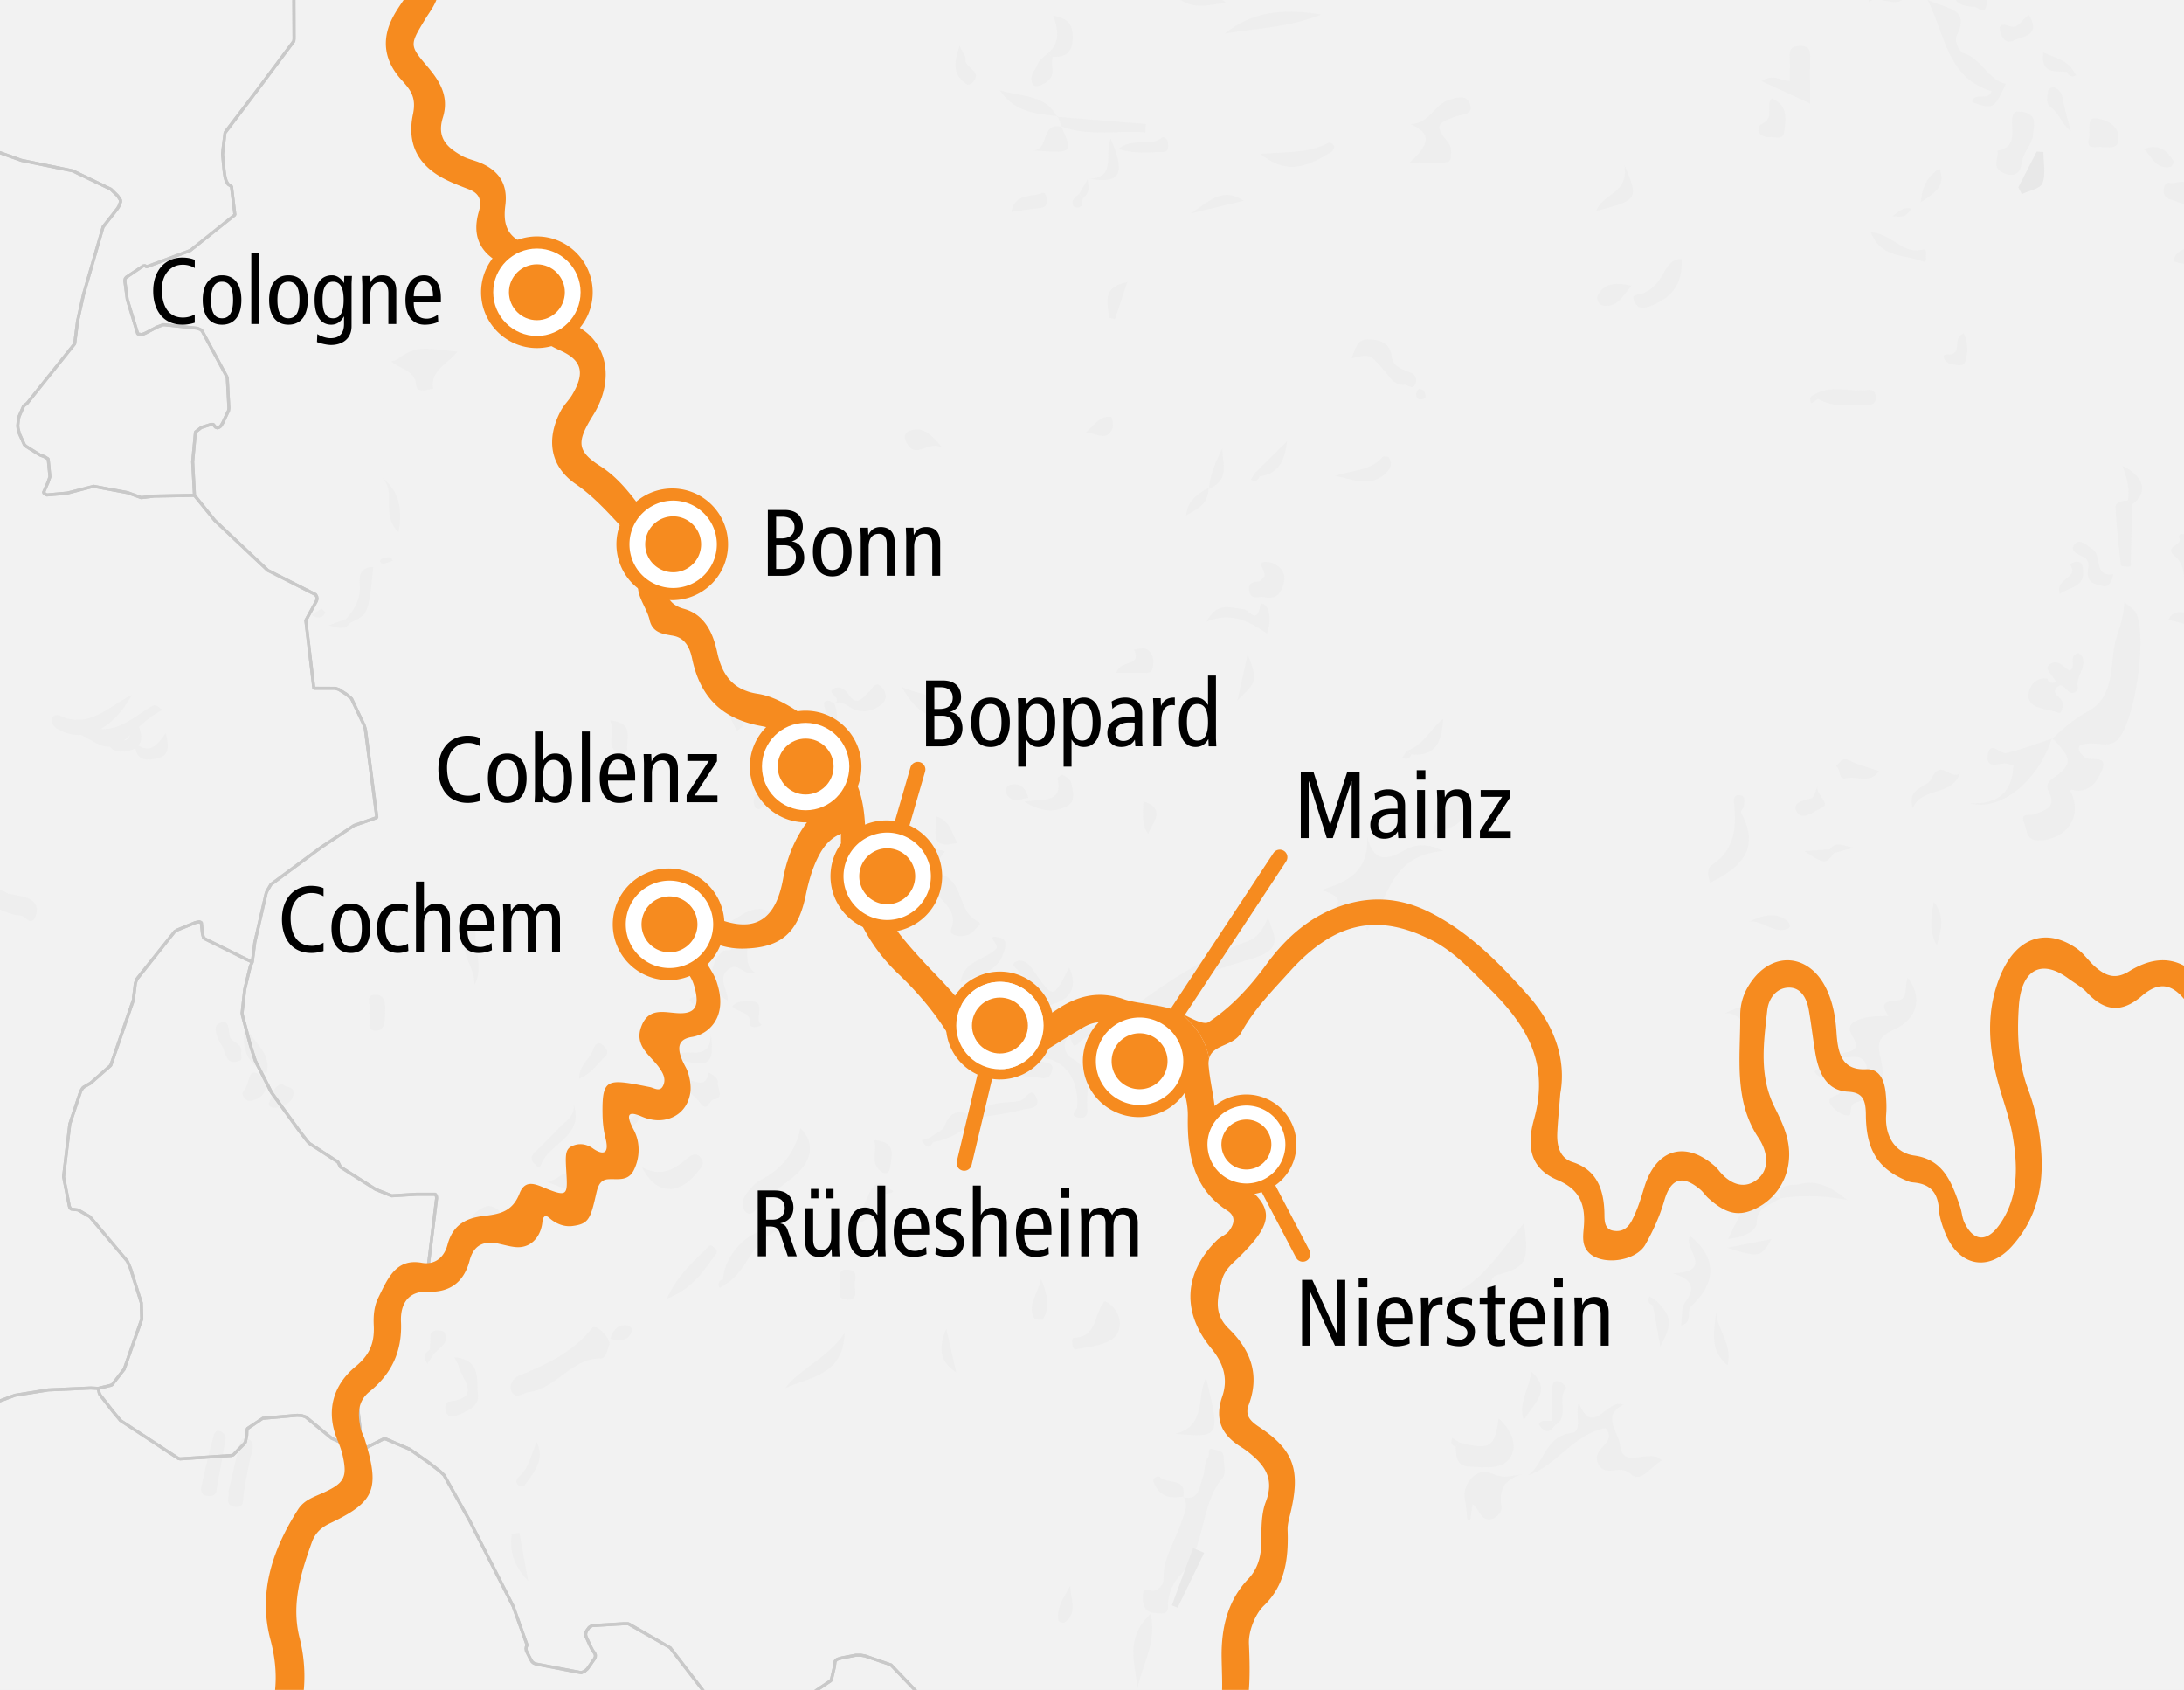 <svg xmlns="http://www.w3.org/2000/svg" xml:space="preserve" style="enable-background:new 0 0 143.521 111.02" viewBox="0 0 143.521 111.02">
  <rect x="0" y="0" width="143.521" height="111.02" fill="#333333" stroke="none"/>
  <style>
    .st0{fill:#fff}.st1{fill:#f2f2f2}.st2{fill:#eee}.st4{fill:#c9c9c9}.st5,.st8{fill:#f68b1f}.st8,.st9{stroke:#f68b1f;stroke-miterlimit:10;stroke-width:.25}.st9{fill:none}
  </style>
  <path id="BG" d="M145.288 108.237c-.055-3.801.592-7.595 1.258-11.37.353-8.175-1.254-16.332-.246-24.537.021-.175.046-.345.069-.519-.72-15.856-.774-31.539.464-47.265A288.715 288.715 0 0 1 145.55-1.42c-.001-.211.01-.419.014-.629C104.49-2.618 63.411-3.17 22.336-3.17c-8.289 0-16.51-.124-24.714-.393 1.749 18.248-1.257 36.75-1.324 55.096-.055 14.844-.4 29.685-.438 44.529-.014 5.366.095 10.732.222 16.098 3.222-.488 6.454-.788 9.718-.518 2.885.238 5.765.69 8.64 1.153h.004c1.748-.101 3.497-.199 5.255-.224 4.405-.063 8.835.392 13.255.699 1.365.011 2.731.027 4.096.06 1.052.025 2.084.107 3.097.235 11.532.286 23.092.265 34.624.265 20.686-.002 41.371-.021 62.056-.134 2.964-.039 5.929-.059 8.894-.078-.239-1.786-.407-3.579-.433-5.381z" class="st0"/>
  <g id="laender">
    <path d="m13.219 60.598.072.722.077.274.087.075 2.669 1.32.448.198-.13.274-.067.274-.301 1.245-.174 1.543.017.15.535 2.017.309.97 1.009 1.993.07.124 1.827 2.515.498.648.157.174 1.88 1.22.162.324 2.309 1.47 1.06.422 1.62-.099h1.249l.067.124.01.15-.585 4.757-.655.498-.364.125-.214.099-1.404 1.22-1.998 6.698.197 1.768-.02 1.42-1.049-.474-.792-.347-1.721-1.42-.234-.074-.31-.025-2 .174-.284.025-.991.673-.035.125-.015.324-.08.422-.06.1-.732.747-.12.05-3.386.224-.112-.025-3.8-2.49-.519-.622-.834-1.07-.052-.125-.067-.299.817-.199.112-.05.785-1.02 1.153-3.288-.032-1.07-.715-2.267-.21-.473L5.9 79.923l-.785-.448-.438-.05-.087-.075-.042-.125-.379-1.917.413-3.486.715-2.142.119-.199.087-.075.43-.249 1.335-1.17 1.509-4.358v-.15l.112-.897.085-.249.07-.1 2.42-3.038.21-.124 1.162-.473.249-.05.135.05z" class="st1"/>
    <path d="M5.8 111.642c2.885.238 5.764.69 8.64 1.153h.003c1.748-.101 3.498-.199 5.255-.225 4.405-.063 8.835.392 13.255.7 1.365.01 2.73.027 4.096.06 1.052.025 2.084.107 3.097.235 7.542.187 15.097.239 22.647.255l-4.267-4.464-1.688-.573-.277-.05h-.311l-.929.175-.259.075-.105.05-.09.1-.055.399-.174.747-.05.125-2.121 1.42-.12.05-4.221-.474-1.898-.299-2.206-2.863-2.644-1.519-.112-.05h-.31l-2.069.125-.197.124-.14.2-.05.098-.035.15.025.124.267.598.164.324.147.199.042.099v.125l-.052.125-.473.673-.164.149-.232.1-.293-.05-2.697-.523-.13-.05-.102-.075-.122-.2-.266-.522-.025-.149.017-.125.05-.124-.911-2.54-2.862-5.628-1.51-2.69-.171-.298-.26-.25-.739-.572-1.243-.872-1.618-.698-.147.025-1.527.772-1.048-.473-.79-.35-1.721-1.42-.234-.075-.31-.025-2 .174-.284.025-.991.673-.035.125-.015.324-.08.422-.06.1-.732.747-.12.05-3.386.224-.112-.025-3.8-2.49-.519-.622-.835-1.07-.052-.125-.067-.299-.485-.026-2.792.124-2.178.35-1.198.447-1.947.722-.501.124-1.146.224-.137-.1-.087-.124-.089-.183c-.006 1.1-.02 2.2-.023 3.3-.014 5.366.095 10.732.222 16.098 3.222-.486 6.454-.786 9.719-.517z" class="st1"/>
    <path d="M145.288 108.237c-.055-3.801.592-7.595 1.258-11.37.352-8.175-1.255-16.332-.246-24.537.02-.175.046-.345.069-.519-.72-15.856-.774-31.539.464-47.264A288.799 288.799 0 0 1 145.55-1.42c-.001-.21.01-.419.014-.628C104.49-2.618 63.41-3.17 22.335-3.17c-1.06 0-2.112-.02-3.172-.024l.123.566.01.15.018 5.03-.018.148-2.455 3.288-1.993 2.614-.076.126-.129 1.096-.017.15-.008.148.102 1.096.062.423.085.274.13.199.206.124.224 1.867-2.928 2.342-2.878 1.07-.105-.073-.137.025-1.103.746-.067.1-.017.124.162 1.221.69 2.266.266.05.242-.1.76-.398.378-.15h.13l2.13.224.249.1.087.1 1.61 2.988.032.1.105 1.967-.018.15-.388.821-.12.199-.095.075-.122.05-.137-.05-.146-.175h-.172l-.62.199-.38.299-.016.149-.164 1.792.117 2.217 1.33 1.643 3.49 3.288 3.146 1.593.067.125.027.124-.035.15-.707 1.295.526 4.457h1.387l.251.075.508.324.326.274.827 1.743.08.25.025.124.737 5.703-1.504.522-2.136 1.42-3.334 2.466-.242.423-.052.124-.75 3.238-.164 1.294-.13.274-.067.274-.301 1.245-.174 1.543.017.15.536 2.017.309.97 1.009 1.993.07.124 1.827 2.515.498.648.157.174 1.88 1.22.162.324 2.309 1.47 1.06.422 1.62-.099h1.249l.067.124.01.15-.585 4.757-.655.498-.364.125-.214.099-1.404 1.22-1.998 6.698.197 1.768-.02 1.42 1.527-.773.147-.025 1.618.698 1.243.872.74.573.259.249.172.299 1.51 2.69 2.86 5.627.912 2.54-.05.124-.017.125.025.149.266.523.122.199.102.075.13.05 2.697.523.293.05.232-.1.164-.15.473-.672.052-.125v-.125l-.042-.1-.147-.198-.164-.324-.267-.598-.025-.124.035-.15.05-.099.14-.199.197-.124 2.07-.125h.309l.112.05 2.644 1.519 2.206 2.863 1.898.3 4.221.472.12-.05 2.121-1.42.05-.124.174-.747.055-.4.09-.1.105-.05.26-.074.928-.175h.31l.278.05 1.688.573 4.267 4.464c3.994.008 7.987.01 11.977.01 20.681-.002 41.363-.021 62.043-.134 2.968-.04 5.937-.06 8.907-.078-.245-1.783-.413-3.575-.44-5.378z" class="st1"/>
    <path d="m5.295 71.68.119-.2.087-.075.43-.249 1.335-1.17 1.509-4.358v-.15l.112-.897.085-.249.07-.1 2.42-3.038.21-.124 1.162-.473.249-.05.135.05.072.722.077.274.087.075 2.669 1.32.448.2.164-1.295.75-3.238.052-.124.242-.423 3.334-2.466 2.136-1.42 1.504-.522-.737-5.703-.025-.125-.08-.249-.827-1.743-.326-.274-.508-.324-.251-.075h-1.387l-.526-4.457.707-1.295.035-.15-.027-.124-.067-.125-3.145-1.593-3.492-3.288-1.33-1.643-2.649.05-.851.1-.882-.324-2.267-.424-1.705.448-.164.025-1.198.099-.207-.15.294-.672.13-.374-.018-.199-.092-.969-.249-.15-.319-.123-.871-.548-.12-.1-.336-.747-.087-.349-.017-.174.042-.424.052-.199.294-.673.232-.174 3.12-3.909.189-1.493.396-1.768 1.274-4.408.94-1.195.094-.15.117-.3-.005-.123-.179-.274-.458-.448-2.49-1.196-3.394-.698-2.369-.846-.329-2.117-.137-.298-.094-.15-.299-.302c.184 14.866-1.802 29.848-1.857 44.727-.05 13.126-.313 26.25-.403 39.374l.198.494.042.15.017.174-.07.174-.197.314-.004.55.089.183.087.125.137.099 1.146-.224.5-.124 1.948-.722 1.198-.448 2.178-.349 2.793-.126.485.025.817-.199.112-.05.785-1.02 1.153-3.288-.032-1.07-.715-2.267-.21-.473-2.454-2.913-.785-.448-.438-.05-.087-.075-.042-.125-.379-1.917.413-3.486.715-2.142z" class="st1"/>
    <path d="m-1.846 6.807.3.302.094.15.137.298.33 2.117 2.368.846 3.394.698 2.49 1.196.458.448.179.274.005.124-.117.299-.095.15-.939 1.194-1.274 4.408-.396 1.768-.19 1.493-3.12 3.91-.231.174-.294.673-.052.2-.042.423.017.174.087.349.336.747.12.1.871.548.32.124.248.15.095.97.017.2-.129.373-.294.673.207.149 1.198-.1.164-.024 1.705-.448 2.267.424.882.324.851-.1 2.65-.05-.117-2.217.164-1.792.017-.15.379-.298.62-.199h.172l.146.175.137.05.122-.05.095-.075.12-.199.388-.822.018-.149-.105-1.967-.032-.1-1.61-2.988-.087-.1-.25-.1-2.129-.224h-.13l-.379.15-.76.398-.241.1-.266-.05-.69-2.266-.162-1.22.017-.125.067-.1 1.103-.746.137-.025.105.074 2.878-1.071 2.928-2.342-.224-1.867-.206-.126-.129-.199-.085-.274-.062-.423-.102-1.096.008-.148.017-.15.13-1.096.076-.125 1.993-2.614L19.297 2.7l.018-.149-.018-5.03-.01-.15-.123-.565c-7.214-.03-14.39-.135-21.542-.37.33 3.449.49 6.906.532 10.37z" class="st1"/>
  </g>
  <g id="gebirge_klein">
    <path d="M134.877 48.516c.717-.666 1.427-1.29 2.322-1.776 1.967-1.069 1.346-3.322 1.932-5.021.213-.619.431-1.324.471-2.159.318.283.632.443.76.697.759 1.513-.036 7.073-1.18 8.311-.568.614-1.337.165-2.001.298-.253.051-.615-.029-.573.373.019.181.22.368.38.503.375.318 1.554-.209 1.147.832-.277.706-.825 1.612-1.967 1.312-.036-.009-.086.035-.13.054.856 1.597-.128 3.143-1.938 3.271-.976.069-.875-.624-1.07-1.1-.327-.796.386-.483.71-.623.623-.268 1.449-.439.897-1.468-.147-.275-.172-.57.203-.834 1.391-.977 1.377-1.335.003-2.702l.034.032zM70.205 68.179c-.163-.476-.029-.756.51-.722 1.342.085 2.376-.284 3.553-1.154 2.367-1.751 4.861-3.423 7.676-4.449.803-.293 1.079-.899 1.391-1.584.286 1.031 1.106 1.98-.782 2.619-1.838.622-4.127.983-5.095 2.865-.719 1.398-1.717 2.17-2.934 2.912-1.017.62-2.087.854-3.289.768.146-.793.974-.654 1.38-1.174-.622-.194-1.192-.306-1.686.225-.595.639-.407-.451-.759-.334l.035.028zm50.188 1.219c.891-.387 2.08-.117 1.323-1.353-.467-.762.218-.993.681-1.142.508-.163 1.084-.116 1.698-.165-.46-.691-.406-.976.552-1.009.798-.028.483-.971.721-1.492.972 1.271.705 2.687-.954 3.429-1.091.488-1.038 1.02-.822 1.898.374 1.524-.098 2.353-1.666 2.88-.516.173-.12.841-.496.842-.33 0-.729-.265-.971-.529-.252-.275-.465-.586.238-.821.581-.194-.106-.506-.212-.774-.216-.544-.975-.142-1.247-.783.823-.618 1.447.042 1.939.421.5.386.923.491 1.454.279.507-.202.084-.487.065-.762-.058-.84-.545-.936-1.213-.865-.213.023-.432-.018-1.09-.054zm-30.555-8.276c-.705-1.683-.8-1.681-2.204-.391-.253.233-.471.938-.95.485-.511-.482.231-.681.445-.95.506-.634 1.66-1.21-.297-1.791 1.748-.555 3.117-1.22 3.012-3.486.419 1.627 1.252 1.526 2.243.98.706-.389 1.438-.723 2.763-.059-3.574.281-3.617 3.24-5.012 5.212zM77.749 98.361c1.083.262 1.058-.708 1.282-1.263.172-.427.07-.964.373-1.389.118-.165-.125-.625.316-.497.26.075.708.073.698.554-.008.441.169 1.039-.051 1.298-1.579 1.856-1.072 4.593-2.797 6.407-.462.485-.845 1.243-.817 2.071.021.628-.525.441-.864.424-.513-.025-.785-.346-.78-.867.003-.355-.136-.784.566-.589.183.051.8-.186.787-.829-.027-1.303.758-2.44 1.148-3.618.217-.657.507-1.087.174-1.736l-.035.034zm27.756-4.539c-2.113.396-3.168 2.435-5.082 3.104 1.077-.791 1.093-2.567 2.836-2.779.789-.096.213-1.282.491-1.988.947 2.377 1.859-.364 2.93.132-1.478.716-.315 1.799-.221 2.637.192 1.719 1.901.14 2.757 1.015-.695.355-1.394 1.551-2.054.895-.72-.715-1.732.334-2.172-.756-.389-.964 1.353-1.304.515-2.26zM123.475-.7c-.325.143-.776.16-.668.836.744-.646 2.602 1.053 2.42-1.263-.084-1.075.331-1.221 1.194-1.158.159.011.362.063.537-.016l-2.781-.038c.05.318.008.631.148.926.133.279.109.292-.85.713zM40.059 88.301c-.167.353-.19.947-.584.944-1.934-.014-2.894 1.981-4.715 2.208-.396.049-.823.509-1.117.004-.257-.442.088-.935.484-1.093 1.815-.723 3.538-1.545 4.796-3.128.219-.277 1.148.592 1.136 1.065zm89.536-81.594c.147-.732 1.077-.009 1.281-.719-2.893-.859-3.007-3.571-4.209-6.003 1.261.62 2.816.532 1.93 2.327-.217.439.213 1.108.383 1.157 1.216.35 1.63 1.748 2.838 2.044-.812 1.685-.812 1.685-2.223 1.194zm-81.774 59.03c-1.266-.639-1.393-2.343-.313-3.247.157-.131.724.065.502-.28-.342-.53-.804-1.33-.314-1.524.964-.381 1.879-1.558 3.187-.612-.264.932-2.588-.285-1.861 1.751.236.662-.223 1.523.61 2.091-.749.221-1.117-.718-1.722-.27-.812.601-.076 1.368-.089 2.091zm14.281-9.806c-.387.519-.988 1.13-.063 1.573 1.306.626.924 2.414 2.215 3.022.338.159-.021.342-.116.469-.277.373-.646.546-1.134.497-.322-.032-.613-.165-.496-.465.647-1.651-1.668-2.131-1.402-3.617.009-.051-.133-.131-.206-.194-.307-.266-.827 1.204-.861-.015-.02-.728.639-1.508 1.69-1.363.108.015.212.052.373.093zm38.049 24.422c.348 2.593.146 2.907-1.799 3.42-.125.033-.287.172-.316.291-.471 1.894-1.937 1.246-3.21 1.194 2.419-.735 3.605-2.857 5.325-4.905zm-47.557-6.228c1.036.964.806 2.276-.695 3.38-.708.521-1.334 1.102-1.973 1.687-.261.239-.53.774-.907.449-.312-.268-.274-.835.019-1.21.268-.343.57-.717.943-.908 1.406-.718 2.284-1.823 2.613-3.398z" class="st2"/>
    <path d="M134.842 48.484c-.865 2.762-3.345 4.873-5.412 4.277 1.881.127 2.824-.746 2.877-2.498-.037-.007-.198-.01-.336-.068-.464-.196-1.468.479-1.348-.569.117-1.027.833-.059 1.231-.153 1.026-.243 2.018-.628 3.023-.956a1.06 1.06 0 0 0-.035-.033zM70.171 68.151c-.427.568-.117 1.151.284 1.382 1.433.827.896 2.16 1 3.331.036.4-.145.632-.571.56-.673-.114-.107-.47-.093-.678.131-1.937-.935-3.285-2.621-3.263l-.282-.246c.649-.555.757-1.213.317-2.029.919-.088 1.271.843 1.999.972a.456.456 0 0 0-.033-.029zm22.462-57.476c1.408-1.271 1.397-1.918.047-2.526 1.272-.012 1.539-1.278 2.554-1.59.617-.19 1.134-.336 1.362.285.263.717-.582.673-.915.798-1.357.51-1.392.589-.461 1.804.167.218.153.631.108.937-.051.348-.404.285-.663.289-.603.009-1.204.003-2.032.003zm42.162 33.663c-.159-.218-.404-.488-.096-.695.55-.37.89.179 1.306.417.498-.242-.149-1.002.592-1.161.073.08.217.169.26.293.24.686-.425 1.228-.322 1.906.036.232-.076.413-.364.421-.397.011-.621-.888-1.062-.288-.31.422.544.622.447 1.119-.043.218-.071.561-.293.474-.679-.266-1.702-.207-1.932-.899-.144-.432.181-1.444 1.201-1.357.11.304.315.352.588.218l-.325-.448zM99.983 96.871c-1.101.332-1.499.981-1.316 2.089.067.406-.368.78-.666.844-.695.149-.78-.686-1.236-.99l-.146 1.068-.192-.028c-.053-.462-.071-.931-.166-1.385-.184-.883.679-1.964 1.514-1.738.411.111.792.324 1.238.274.325-.035.647-.088.97-.134zM25.71 23.748c.167-.057.284-.071.37-.13 1.153-.795 1.399-.831 3.982-.514-.633.809-1.8 1.225-1.602 2.429-.405.061-1.054.309-1.104-.205-.1-1.031-.992-1.033-1.646-1.58zM132.646 7.332c1.294.034 1.011.89.964 1.476-.056.691-.68 1.191-.765 1.939-.075.663-.539.935-1.241.592-.73-.357-.249-.957-.345-1.438 1.252-.214.938-1.191.965-1.995.013-.401.155-.634.422-.574zM95.903 94.766c2.006.526 2.339.32 2.573-1.585.785.707 1.317 1.718.765 2.578-.529.825-1.727.638-2.69.591-.857-.042-.869-.674-.886-1.297l.238-.287zM115.761 5.33c.862-.541 1.253.038 1.852-.023 0-.57.016-1.11-.005-1.648-.02-.514.238-.633.701-.64.521-.008.649.243.643.697-.013.964-.004 1.928-.004 3.087l-3.187-1.473zm-5.285 81.75c.079-.576 0-1.128.232-1.465.571-.827.773-1.462-.768-1.96 2.835-.136.594-1.696 1.123-2.449 1.733 1.376 1.776 3.024.084 4.592-.381.355.17 1.033-.671 1.282zm1.899-29.081c-.094-.377-.27-.908.127-1.175 1.446-.971 1.607-2.364 1.468-3.908-.025-.275-.134-.762.411-.67.355.06.216.425.224.684.006.203-.302.269-.147.561 1.265 2.388-.206 3.562-2.083 4.508zM10.676 46.644c-.99.492-1.683 1.252-2.4 1.899-1.228 1.108-2.016.142-2.954-.256-.133-.057-.19-.356-.218-.552-.007-.047.295-.223.372-.183 1.852.973 3.121-.325 4.498-1.155.285-.171.368.014.702.247zm57.096 19.487c.314.823-.597 1.434-.404 2.258.02.087-.318.459-.649.354-.361-.114-.218-.445-.249-.692-.069-.555-.331-1.011-.687-1.427-.2-.233-.893-.133-.523-.748.08-.132.321-.326.356-.302.314.218.915.115.872.753-.015.226.066.428.453.439.696-.888-.906-1.728-.136-2.604l-.022-.036.368.367-.035-.035c.37.508.153 1.256.692 1.696l-.036-.023zm12.71-63.917C82.145.872 84.106.489 86.827.959c-2.321.904-4.382.89-6.345 1.255zm8.334 21.317c.258-.588.332-1.299 1.197-1.236.722.053 1.332.232 1.444 1.139.083.67.693.824 1.241 1.042.305.121.482.489.278.818-.192.308-.471-.033-.721-.017-.646.04-.936-.523-1.273-.911-.954-1.097-.93-1.119-2.166-.835zM72.606 85.48c1.063.515 1.202 1.71.705 2.289-.519.604-1.694.71-2.61.871-.3.053-.284-.742-.145-.746 1.615-.053 1.318-1.669 2.05-2.414z" class="st2"/>
    <path d="M66.805 64.163c.575-.384-.593-.686-.081-.961.553-.297.937.192 1.204.578 1.289 1.858 1.276 1.868 2.335-.23.736 1.598-.239 2.608-2.491 2.58l.036.024c-.03-.647.385-1.476-.692-1.696l.035.035c.131-.376.124-.615-.368-.367l.022.037zM42.183 76.678c1.266.693 2.108.149 2.951-.551.181-.15.601-.539.947-.022.259.387.005.576-.198.838-1.248 1.612-2.756 1.605-3.7-.265zm5.327 7.355c.147-1.871 2.098-3.659 3.8-3.222-1.916.488-2.09 2.613-3.567 3.514l-.233-.292zm-18.251-1.755c1.063-.353 1.214-1.291 1.572-2.018.273-.554.642-.845 1.144-1.012.194-.064.5.059.696.187.432.283-.057.404-.156.565-.723 1.175-1.095 2.839-3.256 2.278zm81.244-65.264c.099 1.6-.612 2.572-2.104 3.112-.473.171-.736.135-.944-.218-.362-.612.172-.504.513-.636.619-.24 1.03-.74 1.352-1.325.254-.463.533-.941 1.183-.933zm-35.747 93.899c-.147-1.582-.878-3.276.864-4.894.409 1.965-.584 3.38-.864 4.894zM69.788 8.345l-.284-.702-.032.034 5.826.471-.038.555c-1.836-.156-3.682.287-5.508-.392l.036.034zM51.595 91.197c1.054-1.359 2.778-1.949 3.91-3.627-.079 2.797-2.3 2.893-3.91 3.627zm-8.876-24.182c.936-.414 1.832.01 2.509-.545.146-.12.612.176.445-.363-.062-.2-.746-.443-.029-.617.3-.073.799-.235.916.354.057.286.482.462.201.857-.594.834-2.84 1.113-4.042.314zM15.013 97.98c.234-1.002.442-1.941.677-2.874.072-.286.127-.721.552-.597.308.09.44.376.331.794-.242.928-.404 1.878-.563 2.825-.069.411.101.983-.62.857-.686-.119-.264-.715-.377-1.005zm62.209-3.778c2.094-.518 1.389-2.471 2.04-3.699.931 3.943.931 3.943-2.04 3.699zm39.714-15.468c-.545.478-1.485.46-1.498 1.622-.006.523-.912.958-1.863 1.037.416-1.012.985-1.799 1.239-2.762.213-.806 1.419-.223 2.156.136l-.034-.033zm23.179-45.6c-.031 1.259-.063 2.518-.09 3.778-.003.148.074.33-.183.314-.161-.01-.455-.025-.46-.064-.148-1.288-.308-2.578-.36-3.872-.011-.26.453-.43.812-.401l.281.245zM29.854 89.17c1.826.154 1.429 1.542 1.556 2.454.109.779-.746 1.113-1.405 1.373-.233.092-.582.122-.689-.222-.077-.249-.12-.655.208-.697 2.19-.274.802-1.46.613-2.333-.033-.147-.135-.279-.283-.575zm52.967-79.06c1.692-.148 3.197-.02 4.51-.746.062-.034.314.119.344.223.03.107-.066.322-.171.386-1.398.85-2.809 1.646-4.683.137zm62.47 28.981c-.079 2.519-2.188.201-2.791 1.626.712.171 1.401.399 2.108.486.475.059 1.002.269 1.371-.175.011-.424.027-.848.04-1.273-.235-.177-.564-.31-.728-.664zM68.169 69.482c.115.518 1.272.077.932.972-.245.644-.853.258-1.29.316-.573.077-.983-.4-1.485-.562-.477-.154-.639-.457-.478-.847.154-.372.576-.327.846-.143.421.286.791.316 1.194.018l.281.246zm25.992-14.715c.17-.839.366-1.635.986-2.172.197-.171.028-.831.726-.509.58.268.54.642.474 1.05-.194 1.176-1.269 1.286-2.186 1.631zM83.064 39.225c-.328-.061-.811.211-.956-.322-.132-.486.114-.703.614-.701.109 0 .216-.184.327-.279.311-.263-.796-1.238.439-.966.478.105 1.024.57.896 1.225-.128.659-.426 1.26-1.32 1.043zm-28.252 6.97c.647 1.495-.415 3.29-2.223 3.601.439-.805.511-1.732 1.541-2.096.551-.194.264-.635.099-1.071-.219-.579.061-.787.613-.406l-.03-.028zM-.888 58.48c.953.168 1.744.259 2.506.458.554.144.957.523.745 1.182-.275.856-.681.059-1.006.032-1.001-.085-1.768-.567-2.245-1.672zm120.13-32.564c1.109-.664 2.32-.15 3.475-.295.283-.036.522.065.543.431.025.441-.208.568-.595.562-1.079-.017-2.185.182-3.191-.406l-.232-.292zM43.82 85.314c.704-1.534 1.673-2.35 2.553-3.237.124-.125.263-.405.506-.161.129.13.357.229.143.513-.797 1.058-1.479 2.233-3.202 2.885z" class="st2"/>
    <path d="M54.842 46.223c.572-.376-.6-.676-.065-.975.377-.211.764.039.991.374.594.872.921.168 1.346-.18.237-.194.423-.793.872-.245.336.411.286.845-.132 1.14-.424.3-.853.467-1.474.346-.557-.108-.94-.71-1.567-.488a.78.78 0 0 0 .029.028zm24.448-5.38c.688-1.347 1.603-.898 2.454-.82.322.03.844 1.034 1.061-.182.078-.438.476.051.517.174.155.467.161.962-.066 1.608-1.154-.788-2.339-1.464-3.966-.78zm64.249-1.92c.025-1.028.002-1.873-.598-2.369-.83-.686.56-.715.269-1.22-.085-.148.045-.335.374-.222.518.178.654.477.611.975-.078.906.236 1.88-.656 2.836zM67.316 52.67c1.24-.206 2.538.118 2.185-1.534-.012-.058.283-.266.327-.238.218.142.531.315.569.522.096.522.315 1.224-.245 1.523-.816.435-1.709.424-2.836-.273zM22.721 40.677c.623-.656 1.004-1.397.915-2.343-.059-.623.156-1.078.894-1.079-.317 3.094-.317 3.094-1.53 3.669l-.279-.247zm14.98 31.888c.709 2.127-1.653 2.529-2.169 4.002-.099.281-.253.015-.344-.057-.315-.25-.34-.522-.037-.819.548-.535 1.1-1.068 1.624-1.627.394-.419 1.006-.71.926-1.499zm25.414-8.015c.164-.964.712-1.239 1.283-1.541.368-.195.752-.362 1.075-.688.259-.261-.874-.976.24-.719.464.107.403.563.214 1.066-.49 1.307-1.677 1.316-2.812 1.882zm24.642-33.276c1.059-.417 2.271-.292 3.095-1.247.057-.066.353-.046.408.029.219.298.168.621-.07.895-1.021 1.172-2.248.533-3.433.323zM44.454 71.125c.716-.776 1.805.83 2.114-.647.009-.042.64.308.603.601-.051.399.455 1.083-.277 1.154-.314.03-.378.918-.898.209-.38-.518-.994-.863-1.542-1.317zm94.424-33.399c-.092.52-.358.871-.643.784-.393-.12-.984-.106-1.041-.789-.032-.383.26-.87-.31-1.143-.361-.173-.964-.415-.479-.894.291-.287.776.177 1.104.394.649.43.03 1.827 1.369 1.648zm-.666-28.049c-.346-.107-1.172.254-.939-.556.133-.461-.219-1.44.492-1.343.417.057 1.38.298 1.448 1.212.059.798-.473.687-1.001.687zM116.97 78.768c-.2-1.117.832-.852 1.283-.973 1.031-.275 2.013.091 3.128 1.038-1.679-.324-3.065-.308-4.444-.099l.033.034zm-.541-72.289c1.094.432.93 1.375.812 2.22-.073.52-.622.289-.965.307-.783.04-.907-.674-.476-.878.879-.419.173-1.219.629-1.649zm9.273 46.603c-.434-1.345.96-1.327 1.239-1.946.606-1.34 1.274.221 1.874-.365-.535 1.587-2.482.885-3.113 2.311zM64.197 73.483c.268-.895 1.031-.956 1.772-1.048.374-.047.766-.03 1.119-.14.336-.105.634-.915.976-.264.44.84-.524.778-.916.882-.973.257-1.986.367-2.982.536l.031.034zm58.745-58.225c1.424.099 2.116 1.508 3.428 1.131.231-.066.212.327.192.526-.009.091.049.367-.241.25-1.147-.467-2.701-.17-3.379-1.907zM69.504 7.643c-1.308-.197-2.715-.155-3.802-1.71 1.54.445 2.996.289 3.769 1.745l.033-.035zM31.173 64.709c.114-1.342-1.713-2.732.206-4.209-.473 1.512.525 2.882-.206 4.209zM55.87 80.534c.58-.603.883-1.331 1.216-2.058.061-.133.53-1.28 1.287-.424.142.161.65.194.025.357-.205.053-.489.017-.523.268-.157 1.165-.996 1.577-2.005 1.857zm88.851-65.803c.699.587.523 1.122.094 1.848-.513.868-1.123.851-1.928.609-.107-1.201 2.187-.644 1.595-2.169l.239-.288zM73.361 44.21c.231-.902 1.711-.381 1.164-1.536.258-.022.554-.135.765-.046.372.157.515.511.494.94-.017.357-.042.649-.501.644-.606-.007-1.212-.002-1.922-.002zm-57.19 22.987c.147 1.196 1.737 1.768 1.348 3.324-1.497-.742-1.677-1.923-1.348-3.324zm88.723-53.337c.464-1.217 2.154-1.104 1.854-3.027.952 2.256.904 2.317-1.854 3.027zm-4.279 76.24c1.446 1.273.12 2.123-.483 3.209-.391-1.207.432-2.16.483-3.209zM69.751 8.312c.759 1.766.759 1.766-1.851 1.57 1.066-.022.468-1.913 1.889-1.536l-.038-.034zm-.876-4.821c.78-.663.686-1.479.34-2.461.945.164 1.305.556 1.277 1.492-.029.97-.485 1.247-1.329 1.207l-.288-.238zm76.221 9.627c-.776.504-1.485.383-2.128.096-.273-.122-.8-.113-.777-.67.013-.301.072-.585.417-.526.419.072 1.132-.376 1.206.357.094.94.813.454 1.282.743zm-80.931 60.33c-.773.815-1.689 1.376-2.806 1.578l-.231-.294c.326-.253.819-.44.95-.771.501-1.27 1.275-.936 2.118-.479l-.031-.034zM25.073 31.356c1.144.883 1.4 2.033 1.12 3.593-1.221-1.076-.084-2.708-1.12-3.593zm12.865 45.712-.224-.966c1.1.131 1.08 1.088.801 1.566-.482.826-1.341.46-2.561-.02.869-.152 1.061-.926 1.749-.321l.447.319c.149-.273.085-.468-.212-.578zm10.491-29.043c-.149-.298-.306-.593-.447-.895-.345-.74.22-1.207.55-1.732.117-.186.442-.277.547-.076.239.454.168.906-.123 1.376-.168.272-.107.686-.149 1.036l-.378.291zm75.044 2.627c-.584.883-1.462.3-2.178.485-.489.126-.32-.604-.64-.8.259-.244.405-.631.932-.356.558.291 1.193.433 1.886.671zm-73.528 1.325c.414-.381.67-.815.599-1.418-.022-.181-.158-.586.271-.525.235.033.536.189.651.383.516.867-.074 1.704-1.232 1.797l-.289-.237zm42.508-2.656c1.092-.341 1.546-1.452 2.386-2.107-.084 1.383-.401 2.521-2.098 2.346l-.288-.239zm-68.206 17.27c.224-.459-.309-1.153.329-1.234.683-.087.767.536.734 1.126-.031.544.026 1.272-.67 1.229-.723-.044-.082-.827-.393-1.121zm47.341-54.845c1.809-.082.957-1.635 1.399-2.636.998 2.331.65 2.966-1.399 2.636zM40.247 75.744c-1.241-2.221 1.546-1.682 1.704-2.944.594 1.777-2.409 1.09-1.704 2.944zM73.504 9.777c1.024-.789 2.083-.092 2.829-.725.161-.136.393.079.421.331.03.278.031.607-.339.604-.873-.009-1.775.174-2.911-.21zm8.228 3.415-3.478.828c1.076-.658 2.014-1.813 3.478-.828zm46.816-14.475c.372.523.476 1.239 1.365 1.005.439-.116.773.112.635.626-.19.71-.549.101-.848.094-1.179-.026-1.567-.583-1.152-1.725zm7.533 9.9c-.596-.454-.743-1.153-1.313-1.568-.366-.266-.217-.714-.183-1.086.009-.093.249-.26.341-.235.411.11.574.411.647.842.119.691.334 1.366.508 2.047zM133.346.993c.775 1.354-.394 1.374-1.03 1.673-.388.183-.687-.02-.841-.489-.269-.815.437-.495.597-.451.646.177.756-.484 1.274-.733zm-26.131 17.772c-.646.808-1.027 1.486-1.92 1.298-.282-.059-.407-.463-.277-.696.435-.781 1.145-.817 2.197-.602zM44.109 69.437c.878-.763 2.664.538 2.592-1.582.291 2.153-.118 2.402-2.592 1.582zm17.837-40.012c-.963-.567-1.712.838-2.379-.347-.12-.213-.207-.575.111-.724.917-.43 1.477.156 2.268 1.071zM35.264 94.744c.569 1.16-.174 1.986-.789 2.836-.048.066-.318.055-.413-.016-.229-.172-.118-.405.042-.547.687-.61.793-1.468 1.16-2.273zm4.819-47.407c1.519.113 1.118 1.07 1.135 1.796.009.366-.328.486-.56.368-.951-.481-.132-1.35-.575-2.164zm17.365 27.57c1.442.106 1.164.942 1.063 1.709-.042.319-.197.583-.493.419-.888-.492-.357-1.36-.57-2.128zm-2.288 9.518c.069-.495-.158-1.097.592-1.009.706.083.392.676.417 1.051.026.39.195.985-.557.908-.754-.076-.231-.723-.452-.95zm11.301-70.502c.242-1.245 1.304-.951 1.993-1.232.243-.099.323.201.34.424.023.305-.067.505-.42.544-.607.067-1.211.165-1.913.264zm73.373 18.965c.117-.744-.034-1.468-.364-2.287 1.487.734 1.681 1.777.645 2.533l-.281-.246z" class="st2"/>
    <path d="M69.163 3.729c-.009.216-.055.438-.02.646.108.63-.172.977-.735 1.21-.239.099-.448.12-.551-.08-.266-.519.193-.905.353-1.331.102-.273.435-.459.664-.684l.289.239zm44.142 62.861c1.454-.661 1.454-.661 2.518.779-1.074.526-1.503-1.024-2.518-.779zm-4.45 18.877c1.012 1.055 1.066 1.458.253 2.992l-.492-2.704.239-.288zm4.669 4.222c-1.226-1.017-.863-2.282-.748-3.492.075 1.169 1.084 2.132.748 3.492zM59.251 45.116c1.163.62 2.628.293 2.17 1.968-.906-.22-1.502-.793-2.17-1.968zM8.86 48.798c.958.819 1.494.15 2.025-.639.206.819.298 1.501-.584 1.675-.66.13-1.427.196-1.441-1.036zm73.63-17.742 2.088-2.07c-.146 1.15-.467 2.143-1.801 2.308l-.287-.238zM68.412 84.022c.491 1.181.556 1.939.116 2.659-.042.069-.518.018-.576-.092-.437-.831.187-1.462.46-2.567zm46.554-23.486c.853-.382 1.684-.659 2.458-.056.173.135.301.437.065.531-.919.367-1.616-.549-2.523-.475zM72.864 20.874c0-.871-.572-1.988 1.215-2.338l-.814 2.445-.401-.107zM80.604.21c-1.011-.003-2.125.588-3.297-.432 1.283.002 2.333-.387 3.297.432zM18.563 71.196c.191.31.833.102.713.729-.116.608-.617.686-1.05.829-.254.084-.674-.039-.523-.358.202-.426.232-1.053.86-1.2zM135.36 39.019c-.335-1.112 1.339-.979.654-1.964.133-.049.262-.123.399-.141.374-.049.438.192.472.5.135 1.199-.856 1.117-1.525 1.605zM62.902 55.377c-2.059.49-1.22-.943-1.433-1.753.911.235 1.038.974 1.433 1.753zm39.074 37.952.033-2.14c.003-.234.063-.453.336-.45.31.004.62.402.556.479-.594.711.264 1.827-.693 2.404a33.143 33.143 0 0 1-.232-.293zm-67.842 7.364.572 3.169c-1.113-1.173-1.186-2.118-1.072-3.093l.5-.076zm85.308-49.064c-.154.627.965 1.156.215 1.475-.442.188-1.236.874-1.586.226-.354-.654.477-.712.974-.895.203-.076.268-.526.397-.806zm-81.384 19.23c-.007-.906.708-1.266.92-1.9.075-.223.276-.662.688-.249.213.213.354.458.106.694-.519.491-.917 1.152-1.714 1.455zm90.987-48.96c.316.663.284 1.302.084 1.885-.118.344-.586.177-.885.143-.179-.02-.425-.203-.485-.369-.125-.345.226-.247.378-.268.845-.119.106-1.032.908-1.391zM48.117 66.111c.389-.407.732-.29 1.044-.319 1.393-.129.279 1.217.906 1.54-.287.172-.778.229-.767-.07.03-.822-.768-.704-1.183-1.151zm29.666 32.216c-.109.007-.219.007-.328.022-.817.111-1.377-.244-1.646-.995-.101-.28.319-.414.406-.322.47.495 1.809.001 1.533 1.329l.035-.034zm-7.445 5.853c-.016.839.532 1.779-.39 2.419-.074.051-.389-.062-.399-.128-.131-.885.378-1.57.789-2.291zM63.051 3.006c.228.482.422.695.399.881-.074.598 1.143.76.488 1.506-.085.097-.306.207-.375.164-.62-.378-.871-.943-.742-1.664.024-.137.069-.271.23-.887zM81.322 46l.67-3.017c.656 1.707.637 1.799-.67 3.017zm32.177 35.978 2.92-.576c-.725 1.221-.782 1.237-2.92.576zm13.779-19.875c-.488-.837-.417-1.7-.193-2.846.807 1.052.428 1.965.193 2.846zM71.274 28.475c.592-.446.946-1.188 1.736-1.085.068.009.178.551.087.769-.407.977-1.228.122-1.823.316zM140.9 9.792c.963-.364 1.513.081 1.923.792.042.073-.093.359-.179.376-.968.19-1.222-.642-1.744-1.168zM75.454 54.795c-.473-.677-.324-1.402-.316-2.153 1.551.523.58 1.404.316 2.153zM62.843 90.159c-.949-.615-1.277-1.415-.659-2.864l.659 2.864zm81.745-58.994c.413.6.257 1.196.237 1.745-.012.333-.292.687-.617.62-.709-.147-.18-.542-.076-.825.17-.462-.199-1.077.456-1.54zm-64.252-1.749c-.072.917.593 2.06-.886 2.699.078-1.067.51-1.874.886-2.699zm45.896-16.139c.084-1.103.483-1.72 1.218-2.206.429 1.098-.24 1.586-1.218 2.206zM77.948 33.866c.075-.912.651-1.358 1.475-1.82-.009 1.163-.847 1.413-1.475 1.82zm57.904-29.139c-.748-.086-1.763.187-1.579-1.294.68.337 1.394.462 1.871 1.062l-.292.232zM28.249 88.683c.009-.162.009-.325.03-.486.038-.292-.134-.698.325-.785.191-.036.526.003.589.12.149.277.166.617-.116.879-.198.183-.392.371-.587.557l-.241-.285zm39.334-36.257c-.511.049-1.04.37-1.404-.211-.127-.203-.093-.594.228-.662.634-.136 1 .208 1.176.873zM40.106 87.94c.228-.65.582-.992 1.223-.848.095.021.236.275.202.361-.247.619-.733.7-1.425.487zm80.416-31.89c-.588.734-.588.734-1.952-.13l1.672-.119.28.249zm3.82-41.841c.414-.249.716-.673 1.273-.492-.421.537-.421.537-1.273.492zM50.234 52.214c-.129.307.197.779-.331.933-.078.023-.24-.032-.273-.096-.224-.446-.093-.804.315-1.074l.289.237z" class="st2"/>
    <path d="M102.208 93.623c-.214.234-.399.572-.79.297-.127-.09-.316-.306-.285-.368.183-.36.563-.122.843-.223l.232.294zm18.034-37.822c.463-.632 1.046-.135 1.586-.12l-1.307.368-.279-.248zM71.158 13.025c-.064.235.059.586-.352.608-.093.005-.247-.046-.277-.114-.18-.402.162-.565.388-.779l.241.285zm22.52 13.1c.004-.002-.122.097-.26.116-.267.036-.381-.146-.353-.38.014-.118.146-.323.202-.316.201.025.416.101.411.58zm-70.677 14.8c-.354.526-.81.294-1.406.163l1.126-.411.28.248zm2.817-4.095c-.225.076-.429.188-.638.2-.147.008-.298-.181-.122-.303.155-.107.391-.109.594-.127.042-.004.096.128.166.23z" class="st2"/>
    <path d="m70.917 12.74.549-.949c.141.61.068.964-.308 1.234l-.241-.285zM28.49 88.968l-.403.638c-.216-.355-.265-.681.162-.923l.241.285zm32.869-13.942c-.143.127-.226.408-.485.264-.128-.071-.202-.241-.3-.366l.554-.193.231.295zm34.306 20.027c-.297-.114-.361-.313-.216-.589l.454.302-.238.287zm-2.924-45.494c-.114.297-.314.361-.59.216l.302-.455.288.239zM47.743 84.325l-.452.293c-.139-.275-.078-.474.219-.585l.233.292zm60.873 1.43c-.297-.114-.361-.314-.216-.59l.455.302-.239.288zM82.778 31.294c-.114.297-.313.361-.589.216l.302-.455.287.239zm53.365-26.799.294.452c-.275.139-.474.078-.586-.219l.292-.233zm-16.668 21.713-.452.293c-.139-.275-.078-.474.219-.585l.233.292zm25.007-11.189c-.297-.114-.361-.313-.216-.589l.455.302-.239.287zM8.663 45.657c-1.275 2.295-3.091 3.125-4.671 2.344-.306-.151-.602-.324-.574-.722.023-.324.359-.331.506-.263 1.949.896 3.212-.621 4.739-1.359zm6.184 48.744-.625 3.523c-.067.377-.35.381-.634.345-.382-.049-.408-.354-.349-.626A67.69 67.69 0 0 1 14 94.464c.053-.194.128-.608.518-.419.177.084.287.307.329.356zM-2.04 58.179c.716.046 1.41.113 2.122.317.68.195.609.578.545.989-.118.757-.504.257-.832.148-.791-.265-1.758-.206-2.118-1.217.094-.08.188-.159.283-.237zm23.437-17.943-.273-.248m-5.275 29.186c-.053.147.161.422-.142.525-.268.091-.581.126-.753-.145-.173-.272-.224-.621-.396-.894-.307-.489-.613-1.252-.14-1.447.735-.303.545.517.712.962.119.318.826.351.719.999zM9.053 47.543c.394.929.371 1.677-.879 1.831-.499.061-1.048-.139-1-.629.074-.765.503-.123.813-.094.839.08.377-.982 1.066-1.108zm8.461 23.724c-.095.796-.616.968-1.054 1.052-.284.055-.691-.37-.442-.665.324-.383.322-1.13.617-1.174.468-.069.679.547.879.787zm3.883-31.031c-.246.44-.578.39-.94.165l.667-.414.273.249z" class="st2"/>
    <path d="m-2.324 58.415-.311-.46c.281-.144.484-.083.595.224l-.284.236z" class="st2"/>
  </g>
  <path id="gebirge_gross" d="M77.761 66.994c-.346.194-.734.339-1.027.594-.379.329-.66.769-1.025 1.118-.307.293-.674.523-1.015.781l-.513-.735 3.205-2.361.375.603zm-.754 38.472 1.394-3.764.732.313-1.748 3.606a33.038 33.038 0 0 1-.378-.155zm55.625-93.158 1.21-2.35.441.028c0 .691.164 1.442-.062 2.049-.133.358-.883.486-1.355.718l-.234-.445z" style="fill:#e8e8e8"/>
  <g id="laendergrenzen_Kopie">
    <path d="m11.842 95.944-.029-.002-.145-.039-3.822-2.51-.518-.622-.85-1.096-.052-.125-.073-.316.074-.119.817-.199.071-.033.76-.988 1.14-3.255-.03-1.037-.71-2.254-.198-.45-2.435-2.889-.751-.429-.418-.047-.055-.024-.087-.075-.03-.043-.042-.126-.383-1.961.413-3.486.719-2.163.149-.243.087-.075.446-.26 1.3-1.14 1.494-4.317v-.133l.114-.908.102-.294.069-.1 2.451-3.067.21-.125 1.177-.48.267-.055.054.004.135.05.065.084.072.722.065.228.055.047 2.658 1.313.444.198.05.134-.13.274-.361 1.5-.172 1.531.017.126.533 2.003.308.967 1.07 2.097 1.822 2.506.496.644.143.16 1.868 1.212.035.039.15.299 2.285 1.454 1.024.406 1.596-.098h1.257l.088.052.079.166.01.15-.586 4.774-.039.067-.683.513-.364.125-.19.089-1.372 1.193-1.983 6.651.195 1.748-.02 1.431-.14.09-1.867-.832-1.706-1.407-.215-.07-.289-.02-2.242.198-.94.638-.024.089-.011.3-.094.47-.06.1-.779.788-.15.057-3.389.225zm-.079-.218.08.018 3.356-.222.085-.036.718-.733.036-.065.077-.406.013-.31.039-.147.04-.055 1.038-.69 2.283-.2.328.026.29.097 1.71 1.41 1.692.754.018-1.266-.196-1.756.004-.04 1.998-6.698.03-.047 1.427-1.236.214-.1.358-.123.609-.463.58-4.715-.01-.108-.028-.053h-1.19l-1.613.1-.043-.008-1.061-.422-2.325-1.478-.036-.04-.15-.3-1.876-1.222-.157-.174-.503-.653-1.83-2.517-.076-.134-1.011-1.995-.315-.987-.537-2.022-.02-.164.174-1.566.37-1.532.094-.2-.355-.158-2.694-1.335-.087-.075-.031-.048-.077-.274-.07-.677-.05-.02-.22.045-1.145.468-.18.108-2.466 3.106-.081.236-.107.877v.137l-.004.033-1.51 4.358-.029.042-1.334 1.17-.446.26-.06.052-.112.188-.706 2.123-.407 3.45.376 1.901.03.086.043.038.446.058.81.471 2.47 2.937.21.473.724 2.304.032 1.07-.005.036-1.168 3.316-.823 1.051-.112.05-.738.182.046.203.041.095.827 1.06.506.61 3.772 2.471z" class="st4"/>
    <path d="m-4.015 93.138.161.124.078.017 1.15-.225.512-.128 3.126-1.166 2.167-.347 2.783-.125.41.021.055.241.052.125.85 1.096.518.623 3.822 2.51.145.038.028.002 3.387-.224.151-.057.779-.788.06-.1.094-.47.01-.3.026-.09.939-.637 2.241-.197.29.02.214.07 1.706 1.407 1.865.836.086-.002 1.514-.765.103-.018 1.573.676 1.24.869.732.566.249.238 1.67 2.972 2.857 5.616.9 2.505-.043.111-.018.125.025.18.28.558.122.2.128.103.17.068 2.699.523.293.05.056-.007.232-.1.207-.184.484-.691.052-.125.008-.164-.062-.158-.138-.186-.162-.319-.26-.576-.02-.105.021-.105.042-.087.128-.183.158-.1 2.038-.123h.288l2.711 1.546 2.194 2.847.062.038 1.902.3 4.221.473.05-.007.137-.06 2.121-1.419.037-.046.054-.14.176-.755.05-.368.056-.063.071-.035.25-.071.91-.174.294-.001.262.046 1.665.565 4.175 4.367h.274l-.013-.015-4.308-4.508-1.743-.602-.294-.051h-.33l-.938.179-.274.08-.105.049-.12.124-.026.053-.053.39-.17.733-.039.097-2.078 1.391-.096.04-4.191-.469-1.859-.293-2.181-2.832-2.683-1.55-.112-.05-.041-.009h-.315l-2.07.125-.245.14-.175.24-.058.121-.034.15v.042l.031.146.27.602.172.338.136.18.034.08v.086l-.034.086-.459.655-.152.139-.189.08-2.942-.562-.117-.045-.075-.056-.108-.176-.259-.508-.02-.121.01-.085.05-.124v-.07l-.916-2.552-2.864-5.63-1.51-2.692-.17-.3-.285-.277-.743-.576-1.26-.882-1.62-.697-.055-.007-.147.025-1.513.76-1.787-.797-1.71-1.41-.29-.097-.328-.025-2.283.199-1.038.69-.04.055-.039.147-.013.31-.077.406-.036.065-.718.733-.085.036-3.356.222-.08-.018-3.772-2.472-.506-.61-.826-1.06-.042-.096-.067-.299-.093-.078-.494-.025-2.804.126-2.197.354-3.134 1.167-.496.124-1.103.216-.089-.064-.069-.097-.187-.382-.002.446.018.036.086.125z" class="st4"/>
    <path d="m8.956 21.965.077.069.267.05.057-.006.25-.104.75-.394.36-.143h.1l2.116.223.215.086.058.063 1.603 2.97.028.088.105 1.936-.016.133-.378.8-.11.183-.069.054-.073.03-.076-.028-.129-.154-.076-.036h-.172l-.651.204-.41.316-.037.067-.183 1.958.118 2.217.022.058 1.339 1.653 3.49 3.288 3.14 1.596.047.084.02.088-.026.114-.701 1.284-.011.06.526 4.457.099.088h1.372l.223.066.486.309.31.26.813 1.711.077.238.75 5.74-1.427.497-2.163 1.432-3.334 2.466-.274.464-.057.141-.752 3.248-.163 1.28-.13.277-.37 1.532-.174 1.566.02.163.537 2.022.315.987 1.01 1.995.077.134 1.83 2.517.503.653.157.174 1.876 1.222.15.3.036.04 2.325 1.478 1.06.422.044.007 1.612-.099h1.19l.03.053.009.108-.58 4.715-.609.463-.358.123-.214.1-1.427 1.236-.03.047-1.998 6.698-.004.04.196 1.756-.02 1.42.145.09 1.514-.765.103-.018 1.573.676 1.24.869.732.566.249.238 1.67 2.972 2.857 5.616.9 2.505-.043.111-.018.125.025.18.28.558.122.2.128.103.17.068 2.699.523.293.05.056-.007.232-.1.207-.184.484-.692.052-.125.008-.163-.062-.158-.138-.186-.162-.319-.26-.576-.02-.105.021-.105.042-.087.128-.183.158-.1 2.038-.123h.288l2.711 1.546 2.194 2.848.062.037 1.902.3 4.221.473.05-.007.137-.06 2.121-1.419.037-.046.054-.14.176-.755.05-.368.056-.063.071-.035.25-.071.91-.174.294-.001.262.046 1.665.565 4.175 4.367h.274l-.013-.015-4.308-4.508-1.743-.602-.294-.051h-.33l-.938.179-.274.08-.105.05-.12.123-.026.053-.053.39-.17.733-.039.097-2.078 1.391-.096.04-4.191-.469-1.859-.293-2.181-2.832-2.683-1.55-.112-.05-.041-.009h-.315l-2.07.125-.048.015-.196.125-.176.24-.058.121-.035.15v.042l.032.146.27.602.172.338.136.18.034.08v.086l-.034.086-.459.655-.152.139-.189.08-2.942-.562-.117-.045-.075-.056-.108-.176-.259-.508-.02-.121.01-.085.05-.124v-.07l-.916-2.552-2.864-5.63-1.51-2.692-.171-.3-.285-.277-.743-.576-1.26-.882-1.62-.697-.055-.007-.147.025-1.408.707.018-1.266-.195-1.748 1.983-6.651 1.371-1.193.191-.089.364-.125.683-.513.039-.067.586-4.775-.01-.149-.08-.166-.087-.052h-1.257l-1.596.098-1.024-.406-2.285-1.454-.15-.299-.035-.039-1.868-1.213-.143-.159-.496-.644-1.821-2.506-1.072-2.095-.308-.967-.533-2.003-.017-.126.172-1.531.362-1.5.129-.274.17-1.314.746-3.222.047-.113.232-.404 3.313-2.45 2.126-1.413 1.493-.518.066-.107-.739-5.713-.028-.136-.084-.26-.827-1.744-.363-.316-.508-.324-.276-.086-1.327-.004-.512-4.337.693-1.267.044-.175-.027-.168-.077-.15-.042-.043-3.132-1.586-3.473-3.267-1.308-1.62-.116-2.169.164-1.79.013-.108.332-.262.588-.189h.11l.116.139.042.029.137.05.072-.001.122-.05.12-.089.147-.235.39-.822.026-.198-.105-1.967-.044-.142-1.624-3.006-.087-.1-.287-.126-2.167-.232h-.13l-.425.162-.75.394-.214.088-.178-.034-.67-2.192-.16-1.207.013-.088.043-.065 1.07-.723.075-.014.07.05.093.012 2.878-1.071 2.956-2.358.037-.09-.224-1.867-.048-.074-.187-.112-.109-.169-.077-.245-.062-.418-.102-1.082.151-1.365 2.053-2.714 2.455-3.287.02-.048.018-.162-.018-5.036-.012-.161-.12-.555a13.6 13.6 0 0 1-.204-.002l.127.584.028 5.16-.015.123-2.44 3.265-1.997 2.622-.076.127-.144 1.137-.025.32.103 1.1.066.438.084.274.141.225.198.13.211 1.763-2.872 2.297-2.814 1.047-.062-.043-.076-.017-.137.025-1.141.76-.094.127-.034.166.166 1.264.69 2.267z" class="st4"/>
    <path d="m9.072 64.389 2.466-3.106.18-.108 1.145-.468.22-.044.05.019.07.677.077.274.03.048.087.075 2.694 1.335.448.2.14-.08.163-1.284.744-3.222.047-.113.233-.406 3.313-2.45 2.126-1.413 1.493-.518.066-.107-.739-5.71-.028-.136-.084-.26-.827-1.744-.363-.316-.508-.324-.276-.086-1.327-.004-.512-4.337.693-1.267.044-.175-.027-.168-.077-.15-.042-.042-3.132-1.586-3.473-3.267-1.33-1.644-.08-.037-2.659.05-.827.098-.876-.32-2.266-.425-1.74.447-1.318.12-.11-.08.264-.606.13-.374.004-.042-.112-1.172-.048-.075-.264-.157-.302-.116-.861-.54-.101-.083-.321-.71-.084-.335-.018-.154.04-.408.047-.185.283-.649.21-.158 3.139-3.927.02-.05.189-1.484.395-1.762 1.27-4.389.931-1.187.104-.167.117-.3.007-.04-.005-.125-.017-.051-.193-.291-.458-.448-2.54-1.222-3.38-.694-2.313-.826-.32-2.058-.15-.337-.109-.165-.38-.384.001.283.224.225.088.138.131.287.327 2.103.065.079 2.382.85 3.37.69 2.475 1.188.433.42.165.252.003.076-.1.262-.09.14-.939 1.195L5.396 19.3l-.398 1.777-.186 1.466-3.094 3.878-.221.167-.032.04-.3.686-.054.215-.042.443.02.189.093.365.337.747.157.143.888.557.304.117.206.123.105 1.098-.12.346-.294.673.033.12.207.15.067.019 1.205-.1.175-.027 1.684-.442 2.228.415.882.324.044.004.841-.1 2.6-.048 1.309 1.615 3.49 3.288 3.14 1.596.047.084.02.088-.026.114-.701 1.284-.011.06.526 4.457.099.088h1.372l.223.066.486.309.31.26.813 1.711.077.238.75 5.74-1.427.497-2.163 1.432-3.334 2.466-.274.464-.058.141-.751 3.248-.147 1.161-.321-.143-2.658-1.313-.055-.047-.065-.228-.072-.722-.065-.084-.135-.05-.054-.004-.267.055-1.177.48-.21.125-2.451 3.067-.07.1-.103.293-.113.909v.133L7.19 69.939l-1.3 1.14-.445.26-.087.075-.15.243-.718 2.163-.413 3.486.383 1.961.042.125.029.043.087.075.054.024.418.047.75.43 2.436 2.888.199.45.71 2.253.032 1.037-1.141 3.255-.76.988-.07.033-.803.196-.481-.024-2.804.126-2.197.354-3.134 1.167-.496.124-1.103.216-.089-.064-.069-.097-.187-.382-.002.446.018.036.087.125.161.124.078.017 1.15-.225.512-.128 3.126-1.166 2.167-.347 2.783-.125.484.025.863-.208.112-.05.823-1.051 1.168-3.316.006-.036-.032-1.07-.724-2.304-.21-.473-2.47-2.937-.81-.47-.446-.059-.043-.038-.03-.086-.376-1.901.407-3.45.706-2.123.112-.186.059-.053.446-.26 1.334-1.17.03-.041 1.509-4.358.005-.033-.001-.137.107-.877.08-.237z" class="st4"/>
    <path d="m19.196-2.611.028 5.16-.015.123-2.44 3.266-1.997 2.622-.076.125-.144 1.137-.025.32.103 1.1.066.438.084.274.141.225.198.13.211 1.763-2.872 2.297-2.814 1.047-.062-.043-.076-.017-.137.025-1.141.76-.094.127-.034.166.166 1.264.69 2.266.077.069.267.05.057-.006.25-.104.75-.394.36-.143h.1l2.116.223.215.086.058.063 1.603 2.97.028.088.105 1.936-.016.133-.378.8-.11.183-.069.054-.073.03-.076-.028-.129-.154-.076-.036h-.172l-.651.204-.41.316-.037.067-.183 1.958.112 2.113-2.556.049-.827.097-.876-.32-2.267-.42-1.74.448-1.318.12-.11-.08.264-.606.13-.374.004-.042-.112-1.172-.048-.075-.264-.157-.302-.116-.861-.54-.101-.084-.321-.71-.084-.335-.018-.154.04-.408.047-.185.283-.649.21-.158 3.139-3.927.02-.05.189-1.484.395-1.762 1.27-4.389.931-1.187.104-.167.117-.3.007-.04-.005-.125-.017-.051-.193-.291-.458-.448-2.54-1.222-3.38-.694-2.313-.826-.32-2.058-.15-.337-.109-.165-.38-.384.001.283.224.225.088.138.131.287.327 2.103.065.079 2.382.85 3.37.69 2.475 1.188.433.42.165.252.003.076-.1.262-.09.14-.939 1.195L5.396 19.3l-.398 1.777-.186 1.466-3.094 3.878-.221.167-.032.04-.3.686-.054.215-.042.443.02.189.093.365.337.747.157.143.888.557.304.117.206.123.105 1.098-.12.346-.294.673.033.12.207.15.067.019 1.205-.1.175-.027 1.684-.442 2.228.415.882.324.044.004.841-.1 2.65-.05.098-.104-.118-2.202.164-1.79.013-.108.332-.262.588-.189h.11l.116.139.042.029.137.05.072-.001.122-.05.12-.089.147-.234.39-.822.026-.198-.105-1.967-.044-.142-1.623-3.007-.087-.1-.287-.126-2.167-.232h-.13l-.425.162-.75.394-.214.088-.178-.034-.67-2.192-.16-1.207.013-.088.043-.065 1.07-.723.075-.014.07.05.093.012 2.878-1.071 2.956-2.358.037-.09-.224-1.867-.048-.074-.187-.112-.109-.169-.077-.245-.062-.418-.102-1.082.151-1.365 2.053-2.714 2.455-3.287.02-.048.018-.162-.018-5.036-.012-.161-.12-.555a13.6 13.6 0 0 1-.204-.002l.127.585z" class="st4"/>
  </g>
  <g id="Rhein_Main_Mosel">
    <g id="Fluesse">
      <g id="Rhein_2_">
        <path d="M17.747 112.633c.65-.026 1.3-.053 1.952-.062h.009a10.203 10.203 0 0 0-.028-4.989c-.55-2.194.092-4.252.815-6.264.212-.59.609-.967 1.185-1.24 2.965-1.405 3.296-2.254 2.293-5.511-.078-.253-.221-.485-.275-.742-.191-.911-.217-1.751.591-2.404 1.383-1.117 2.152-2.568 2.062-4.569-.055-1.216.499-2.04 1.753-1.99 1.358.055 2.357-.529 2.758-2.055.298-1.135 1.082-1.284 1.921-1.096.792.177 1.285.348 1.856.11.573-.239.934-.852 1.003-1.527.048-.471.244-.466.458-.277.431.381.966.596 1.514.528 1.098-.136 1.19-.483 1.582-2.193.115-.503.291-.84.748-.879.625-.053 1.332.18 1.718-.622a2.98 2.98 0 0 0 .255-1.85 2.767 2.767 0 0 0-.287-.801c-.439-.844-.487-1.289.533-.851.481.207 1.003.303 1.512.211.919-.168 1.548-.818 1.691-1.794.071-.481-.075-1.228-.302-1.645-.671-1.232-.557-1.84.406-1.996a2.19 2.19 0 0 0 1.735-1.478c.213-.648.157-1.374-.141-2.231-.358-1.033-2.602-3.532-.293-2.521a4.896 4.896 0 0 0 2.056.426l.188-.005c2.304-.086 3.423-1.028 3.933-3.493.203-.979.475-1.923.937-2.747.406-.725.966-1.256 1.875-1.456.86-.188 1.03-.027 1.1.726.042-2.23-.248-4.409-2.041-5.766 1.19 1.231 1.211 1.794-.184 2.836-1.744 1.304-2.781 3.162-3.179 5.344-.43 2.359-1.546 3.382-3.631 2.815-.705-.191-1.39-.488-2.101-.625-.702-.135-1.601-.288-1.924.575-.336.896-.372 1.955.541 2.659.265.204.516.432.761.666.317.303.469.706.579 1.151.265 1.079 0 1.578-.992 1.565-.951-.013-2.035-.461-2.54.857-.496 1.294.588 1.902 1.163 2.708.263.37.481.77.256 1.211-.21.414-.575.132-.866.074-2.81-.557-3.142-.623-3.106 1.774.008.533.064 1.068.194 1.58.316 1.245-.348 1.017-.835.672-.34-.241-.752-.339-1.144-.228-.722.205-.663.587-.58 2.019.072 1.247-.026 1.37-1.231.893-.723-.286-1.467-.731-1.861.286-.481 1.241-1.391 1.357-2.356 1.473-1.12.135-2.018.55-2.375 1.894-.239.899-.898 1.327-1.688 1.183-1.699-.31-2.239 1.032-2.864 2.302-.284.576-.322 1.212-.293 1.835.054 1.165-.291 1.931-1.202 2.683-1.43 1.18-2.02 2.894-1.145 4.926.137.318.245.651.319.993.297 1.368.059 1.755-1.301 2.371-.598.271-1.25.472-1.641 1.085-1.647 2.582-2.658 5.428-1.821 8.568.474 1.77.454 3.375-.025 4.908zm84.787-40.788c.423-2.291-.445-4.571-2.105-6.442-1.918-2.161-3.94-4.205-6.494-5.481-2.199-1.098-4.39-1.082-6.578-.103-1.675.749-3.028 2.009-4.165 3.574-1.071 1.473-2.293 2.775-3.766 3.755-.33.219-1.235-.279-1.885-.637l-.028-.014c.936.803 1.71 1.716 1.94 3.052.239-.961 1.613-.789 2.126-1.729.823-1.506 2.058-2.757 3.202-4.022 3.105-3.435 5.941-3.687 9.199-2.086 1.534.754 2.667 2.004 3.852 3.182 2.296 2.28 4.063 4.759 2.973 8.65-.59 2.105.004 3.329 1.547 3.98 1.409.595 1.855 1.552 1.729 3.079-.051.612-.156 1.25.374 1.736.882.808 3.049.53 3.673-.581.509-.905.944-1.856 1.247-2.902.432-1.488 1.226-1.666 2.366-.701.191.161.333.391.52.559 1.177 1.056 2.013 1.243 3.179.654a3.89 3.89 0 0 0 2.083-2.872c.233-1.506-.372-2.671-.932-3.812-1.002-2.04-.693-4.181-.457-6.302.094-.848.658-1.524 1.482-1.499.723.022 1.109.684 1.244 1.442.172.965.275 1.945.443 2.912.231 1.331.77 2.413 2.141 2.485.964.05 1.164.528 1.171 1.529.017 2.383.856 3.595 2.805 4.366.15.059.318.064.478.085.928.122 1.447.636 1.515 1.731.033.522.21 1.051.402 1.538.878 2.229 2.849 2.608 4.376.924 1.477-1.629 2.064-3.58 1.969-5.845-.064-1.538-.342-3.031-.868-4.44-.671-1.796-.757-3.652-.622-5.537.171-2.394 1.491-3.094 3.267-1.778.402.298.855.535 1.197.902 1.164 1.246 2.276 1.384 3.624.226 1.045-.898 1.898-.841 2.773.217.767.927 1.691 1.458 2.66 1.915l-.065-1.771a3.832 3.832 0 0 1-1.066-.941c-1.534-2.024-3.246-2.203-5.154-1.026-.897.553-1.529.296-2.195-.278-.442-.381-.787-.916-1.256-1.239-2.002-1.377-3.926-.708-4.956 1.686-.996 2.316-.854 4.683-.215 7.06.322 1.198.77 2.366.978 3.587.349 2.059.388 4.12-.912 5.889-.815 1.109-1.684 1.028-2.267-.222-.145-.31-.16-.692-.274-1.024-.555-1.608-1.092-3.098-3.021-3.36-1.163-.158-1.953-1.184-1.838-2.712.034-.445.014-.9-.028-1.345-.081-.877-.395-1.657-1.298-1.613-1.611.079-1.853-1.084-1.94-2.424-.065-.995-.23-1.948-.655-2.84-1.099-2.31-3.492-2.548-4.948-.486-.464.657-.727 1.38-.723 2.229.015 2.748-.445 5.563 1.202 8.031.551.826.79 1.973-.023 2.677-.862.747-1.832.392-2.572-.521a2.472 2.472 0 0 0-.281-.305c-1.929-1.689-3.861-1.138-4.633 1.401-.234.77-.461 1.517-.835 2.214-.282.526-.689.732-1.22.629-.529-.102-.556-.588-.56-1.027-.015-1.677-.492-2.965-2.098-3.479-.833-.267-1.043-1.054-1.002-1.927.032-.718.108-1.432.198-2.573z" class="st5"/>
        <path d="M27.139 7.5c-.425 2.018.388 3.4 2.108 4.276.51.26 1.046.459 1.576.666.647.253.87.69.646 1.448-.492 1.664.133 2.753 1.495 3.449.693.354 1.279.878 1.22 1.815-.138 2.194 1.065 3.162 2.67 3.889 1.402.635 1.591 1.472.754 2.884-.22.372-.546.669-.749 1.05-1.002 1.882-.706 3.668.973 4.823 1.258.865 2.246 2.009 3.291 3.121.809.862 1.408 1.675.899 3.039-.389 1.041.457 1.843.668 2.779.195.863.926.915 1.555 1.03.778.142 1.089.792 1.233 1.483.564 2.714 2.132 4.009 4.548 4.446 1.177.213 2.267.887 3.187 1.837l.006.007c1.793 1.357 2.083 3.536 2.041 5.766l.018.223c.221 3.352 1.423 6.227 3.736 8.43 1.353 1.289 2.53 2.683 3.518 4.36 1.197 2.033 2.81 2.409 4.866 1.408 1.104-.538 2.141-1.247 3.207-1.881.497-.295.97-.647 1.563-.679 2.792-.149 5.947 3.029 5.889 6.186-.047 2.614.435 4.79 2.602 6.183.582.374.446.897.098 1.342-.203.259-.552.369-.79.603-2.171 2.134-2.327 4.73-.369 7.102.78.946 1.132 1.967.721 3.163-.545 1.589.037 2.573 1.239 3.316.211.131.414.282.608.442.974.802 1.589 1.668 1.011 3.174-.302.789-.281 1.759-.291 2.649-.01.956-.239 1.753-.869 2.415-1.317 1.385-1.761 3.152-1.739 5.094.02 1.768.24 3.686-.692 4.991l1.853-.001c.747-1.722.723-3.785.635-5.847-.035-.825.415-1.951.979-2.491 1.361-1.303 1.637-3.026 1.561-4.961-.014-.349.088-.711.172-1.057.697-2.86.271-4.192-2.039-5.723-.588-.389-.949-.762-.692-1.443.786-2.087.043-3.701-1.303-5.013-1.01-.984-.759-1.99-.471-3.142.194-.773.729-1.149 1.205-1.622 2.306-2.293 2.308-3.258-.208-5.046-.796-.566-1.061-1.316-1.252-2.159-.155-.684-.108-1.424-.157-2.138-.074-1.071-.354-2.119-.444-3.166a1.391 1.391 0 0 1 .03-.469c-.23-1.337-1.004-2.25-1.94-3.052-.94-.5-2.723-.525-3.664-.856-1.605-.565-2.983-.259-4.371.662a26.065 26.065 0 0 1-3.008 1.74c-.885.429-1.829.363-2.358-.654-.91-1.75-2.294-2.969-3.556-4.35-1.669-1.827-3.322-3.781-3.411-6.592-.085-2.705-1.193-4.988-2.128-7.359-.234-.593-.589-1.093-1.097-1.393-1.346-.795-2.593-1.882-4.148-2.12-1.48-.226-2.292-1.094-2.632-2.677-.291-1.355-.843-2.531-2.213-2.908-1.133-.311-1.342-1.194-1.041-2.275.263-.945.198-1.827-.388-2.524-1.309-1.558-2.288-3.438-4.045-4.565-1.571-1.008-1.564-1.607-.477-3.351 1.458-2.339.967-4.974-1.355-5.988-1.204-.526-1.574-1.312-1.782-2.528-.198-1.157-.555-2.321-1.597-2.861-1.008-.521-1.174-1.33-1.036-2.413.19-1.501-.536-2.355-1.733-2.827-.38-.149-.789-.231-1.142-.434-.899-.519-1.659-1.124-1.23-2.503.43-1.382-.201-2.394-1.021-3.358-1.18-1.388-1.158-1.413-.166-3.061.18-.299.385-.578.557-.882.518-.916.688-2.232.581-3.57-.533-.001-1.066-.005-1.6-.005.127.968-.112 1.902-.681 2.782-.33.51-.699.995-.976 1.539-.739 1.455-.547 2.819.57 4.063.574.638 1.013 1.125.772 2.269z" class="st5"/>
      </g>
    </g>
  </g>
  <g id="Rhein_Main_Mosel_Staedte">
    <path d="M12.799 21.202a2.7 2.7 0 0 1-.787.13c-1.369 0-1.945-1.041-1.945-2.212 0-1.35.787-2.199 1.914-2.199.31 0 .62.056.818.155v.533a1.485 1.485 0 0 0-.812-.217c-.706 0-1.351.563-1.351 1.617 0 1.115.446 1.853 1.388 1.853.279 0 .551-.075.774-.205v.545zm1.793-3.116c.836 0 1.27.632 1.27 1.623s-.434 1.623-1.27 1.623c-.836 0-1.27-.632-1.27-1.623s.433-1.623 1.27-1.623zm0 2.825c.496 0 .725-.409.725-1.202s-.229-1.202-.725-1.202-.725.409-.725 1.202.229 1.202.725 1.202zm1.923-4.269h.521v4.646h-.521v-4.646zm2.441 1.444c.836 0 1.27.632 1.27 1.623s-.434 1.623-1.27 1.623-1.27-.632-1.27-1.623.434-1.623 1.27-1.623zm0 2.825c.496 0 .725-.409.725-1.202s-.229-1.202-.725-1.202-.725.409-.725 1.202.23 1.202.725 1.202zm4.147.514c0 .874-.657 1.239-1.351 1.239-.266 0-.694-.099-.923-.192l.025-.526c.223.148.582.272.867.272.638 0 .886-.378.886-.923v-.496h-.012c-.205.359-.483.533-.83.533-.65 0-1.09-.533-1.09-1.623s.44-1.623 1.146-1.623c.316 0 .601.198.774.501h.012l.019-.458h.502c-.006.186-.025.384-.025.576v2.72zm-1.214-.514c.477 0 .694-.409.694-1.202s-.217-1.202-.694-1.202-.693.409-.693 1.202.216 1.202.693 1.202zm1.923-2.1c0-.229-.019-.458-.025-.682h.502l.019.471h.012c.167-.359.434-.514.799-.514.551 0 .923.316.923 1.01v2.193h-.52v-2.038c0-.502-.186-.719-.521-.719-.409 0-.669.285-.669.855v1.902h-.521v-2.478zm3.378 1.053c0 .731.285 1.072.861 1.072.26 0 .545-.13.725-.26l.025.471c-.248.118-.57.186-.886.186-.836 0-1.27-.632-1.27-1.623s.434-1.623 1.22-1.623c.712 0 1.109.57 1.109 1.499v.279H27.19zm1.264-.397c0-.657-.204-.985-.619-.985-.334 0-.632.248-.645.985h1.264zm21.343 58.744h1.109c.458 0 .712.111.911.297.223.21.322.508.322.824 0 .458-.217.898-.855 1.034v.013c.26.049.384.173.471.421l.607 1.734h-.589l-.496-1.462c-.124-.359-.279-.496-.688-.496h-.248v1.958h-.545v-4.323zm.545 1.92h.421c.583 0 .806-.384.806-.762 0-.483-.316-.712-.793-.712h-.434v1.474zm4.804 1.722c0 .229.019.458.025.682h-.502l-.019-.471h-.012c-.167.359-.434.514-.799.514-.551 0-.923-.316-.923-1.01v-2.193h.521v2.039c0 .501.186.718.52.718.409 0 .669-.285.669-.855v-1.902h.52v2.478zm-1.858-3.748h.496v.62h-.496v-.62zm.991 0h.496v.62h-.496v-.62zm3.899 3.847c0 .192.019.391.025.583h-.502l-.019-.465h-.012c-.136.248-.372.508-.83.508-.65 0-1.09-.533-1.09-1.623s.44-1.623 1.09-1.623c.359 0 .595.142.805.477h.012v-1.921h.521v4.064zm-1.214-2.199c-.477 0-.694.409-.694 1.202s.217 1.202.694 1.202.693-.409.693-1.202-.217-1.202-.693-1.202zm2.312 1.357c0 .731.285 1.072.861 1.072.26 0 .545-.13.725-.26l.025.471c-.248.118-.57.186-.886.186-.836 0-1.27-.632-1.27-1.623s.434-1.623 1.22-1.623c.712 0 1.109.57 1.109 1.499v.279h-1.784zm1.264-.396c0-.657-.204-.985-.619-.985-.334 0-.632.248-.645.985h1.264zm.963 1.208c.235.143.483.235.743.235.396 0 .601-.205.601-.446 0-.217-.111-.366-.403-.496l-.347-.155c-.452-.204-.62-.409-.62-.812 0-.52.403-.917 1.016-.917.26 0 .489.043.669.111l-.025.446a1.529 1.529 0 0 0-.619-.136c-.341 0-.521.186-.521.434 0 .254.186.396.533.533l.186.074c.384.155.625.415.625.805 0 .545-.291.979-1.016.979-.328 0-.625-.068-.855-.186l.033-.469zm2.43-4.034h.521v1.921h.012a.857.857 0 0 1 .774-.477c.551 0 .923.316.923 1.01v2.193h-.52v-2.038c0-.502-.186-.719-.521-.719-.409 0-.669.285-.669.855v1.902h-.521v-4.647zm3.378 3.222c0 .731.285 1.072.861 1.072.26 0 .545-.13.725-.26l.025.471c-.248.118-.57.186-.886.186-.836 0-1.27-.632-1.27-1.623s.434-1.623 1.22-1.623c.712 0 1.109.57 1.109 1.499v.279h-1.784zm1.264-.396c0-.657-.204-.985-.619-.985-.334 0-.632.248-.645.985h1.264zm1.694-2.64v.62h-.57v-.62h.57zm-.545 1.301h.521v3.16h-.521v-3.16zm1.327.682c0-.229-.019-.458-.025-.682h.502l.019.471h.012c.167-.359.434-.514.781-.514.334 0 .583.173.743.496.167-.31.409-.496.769-.496.545 0 .917.316.917 1.01v2.193h-.52v-2.168c0-.402-.174-.588-.483-.588-.384 0-.595.235-.595.805v1.952h-.521v-2.168c0-.402-.173-.588-.483-.588-.384 0-.595.235-.595.805v1.952h-.521v-2.48zm-39.51-27.439a2.7 2.7 0 0 1-.787.13c-1.369 0-1.945-1.041-1.945-2.212 0-1.35.787-2.199 1.914-2.199.31 0 .62.056.818.155v.533a1.485 1.485 0 0 0-.812-.217c-.706 0-1.351.563-1.351 1.617 0 1.115.446 1.853 1.388 1.853.279 0 .551-.075.774-.205v.545zm1.793-3.115c.836 0 1.27.632 1.27 1.623s-.434 1.623-1.27 1.623c-.836 0-1.27-.632-1.27-1.623s.434-1.623 1.27-1.623zm0 2.824c.496 0 .725-.409.725-1.202s-.229-1.202-.725-1.202-.725.409-.725 1.202.23 1.202.725 1.202zm1.824-4.268h.521v1.921h.013c.21-.335.446-.477.805-.477.65 0 1.09.533 1.09 1.623s-.44 1.623-1.09 1.623c-.458 0-.694-.26-.83-.508h-.013l-.019.465h-.501c.006-.192.024-.39.024-.583v-4.064zm1.214 4.268c.477 0 .694-.409.694-1.202s-.217-1.202-.694-1.202-.694.409-.694 1.202.217 1.202.694 1.202zm1.867-4.268h.521v4.646h-.521v-4.646zm1.717 3.221c0 .731.285 1.072.861 1.072.26 0 .545-.13.725-.26l.025.471c-.248.118-.57.186-.886.186-.836 0-1.27-.632-1.27-1.623s.434-1.623 1.22-1.623c.712 0 1.109.57 1.109 1.499v.279h-1.784zm1.264-.396c0-.657-.204-.985-.619-.985-.334 0-.632.248-.645.985h1.264zm1.099-.657c0-.229-.019-.458-.025-.682h.502l.019.471h.012c.167-.359.434-.514.799-.514.551 0 .923.316.923 1.01v2.193h-.52v-2.038c0-.502-.186-.719-.521-.719-.409 0-.669.285-.669.855v1.902h-.521v-2.478zm4.797-.681v.471l-1.462 2.242h1.493v.446h-2.026v-.471l1.462-2.243H45.17v-.446h1.946z"/>
    <path d="M63.364 76.914a.5.5 0 0 1-.487-.616l1.667-7a.5.5 0 1 1 .973.231l-1.667 7a.501.501 0 0 1-.486.385z" class="st5"/>
  </g>
  <g id="Ebene_8">
    <path d="M50.457 33.502h1.097c.836 0 1.202.458 1.202 1.097a.963.963 0 0 1-.712.96v.013c.471.068.805.464.805 1.072 0 .601-.409 1.183-1.351 1.183h-1.041v-4.325zm.545 1.871h.322c.607 0 .886-.279.886-.744 0-.372-.223-.681-.793-.681h-.416v1.425zm0 2.007h.465c.583 0 .836-.365.836-.774 0-.446-.248-.787-.774-.787h-.527v1.561zm3.689-2.757c.836 0 1.27.632 1.27 1.623s-.434 1.623-1.27 1.623c-.836 0-1.27-.632-1.27-1.623s.434-1.623 1.27-1.623zm0 2.825c.496 0 .725-.409.725-1.202s-.229-1.202-.725-1.202-.725.409-.725 1.202.23 1.202.725 1.202zm1.873-2.1c0-.229-.019-.458-.025-.682h.502l.019.471h.012c.167-.359.434-.514.799-.514.551 0 .923.316.923 1.01v2.193h-.52v-2.038c0-.502-.186-.719-.521-.719-.409 0-.669.285-.669.855v1.902h-.521v-2.478zm2.989 0c0-.229-.019-.458-.025-.682h.502l.019.471h.012c.167-.359.434-.514.799-.514.551 0 .923.316.923 1.01v2.193h-.52v-2.038c0-.502-.186-.719-.521-.719-.409 0-.669.285-.669.855v1.902h-.521v-2.478zm1.303 9.357h1.097c.836 0 1.202.458 1.202 1.097a.963.963 0 0 1-.712.96v.013c.471.068.805.464.805 1.072 0 .601-.409 1.183-1.351 1.183h-1.041v-4.325zm.545 1.871h.322c.607 0 .886-.279.886-.744 0-.372-.223-.681-.793-.681H61.4v1.425zm0 2.007h.465c.583 0 .836-.365.836-.774 0-.446-.248-.787-.774-.787h-.527v1.561zm3.689-2.756c.836 0 1.27.632 1.27 1.623s-.434 1.623-1.27 1.623c-.836 0-1.27-.632-1.27-1.623s.433-1.623 1.27-1.623zm0 2.825c.496 0 .725-.409.725-1.202s-.229-1.202-.725-1.202-.725.409-.725 1.202.229 1.202.725 1.202zm1.823-2.2c0-.192-.019-.39-.024-.583h.501l.019.465h.013c.136-.248.372-.508.83-.508.65 0 1.09.533 1.09 1.623s-.44 1.623-1.09 1.623c-.359 0-.595-.143-.805-.477h-.013v1.771h-.521v-3.914zm1.214 2.2c.477 0 .694-.409.694-1.202s-.217-1.202-.694-1.202-.694.409-.694 1.202.217 1.202.694 1.202zm1.768-2.2c0-.192-.019-.39-.024-.583h.501l.019.465h.013c.136-.248.372-.508.83-.508.65 0 1.09.533 1.09 1.623s-.44 1.623-1.09 1.623c-.359 0-.595-.143-.805-.477h-.013v1.771h-.521v-3.914zm1.215 2.2c.477 0 .694-.409.694-1.202s-.217-1.202-.694-1.202-.694.409-.694 1.202.217 1.202.694 1.202zm1.941-2.565c.26-.167.582-.26.892-.26.464 0 .743.198.842.297.136.136.272.328.272.774v1.647c0 .186.013.372.025.483h-.471l-.031-.427h-.012c-.143.241-.403.471-.886.471-.521 0-.911-.304-.911-.911 0-.613.402-1.065 1.487-1.065h.303v-.143c0-.235-.019-.372-.118-.508-.105-.142-.31-.198-.526-.198-.322 0-.632.13-.812.329l-.054-.489zm1.511 1.394c-.093-.012-.223-.012-.365-.012-.613 0-.904.291-.904.657 0 .334.173.551.533.551.452 0 .737-.366.737-.799v-.397zm1.236-.93c0-.229-.019-.458-.025-.682h.502l.019.496h.012c.167-.384.434-.539.898-.539v.514a.978.978 0 0 0-.198-.019c-.403 0-.688.347-.688 1.034v1.673h-.521v-2.477zm4.108 1.896c0 .192.019.391.025.583h-.502l-.019-.465h-.012c-.136.248-.372.508-.83.508-.65 0-1.09-.533-1.09-1.623s.44-1.623 1.09-1.623c.359 0 .595.142.805.477h.012v-1.921h.521v4.064zm-1.214-2.199c-.477 0-.694.409-.694 1.202s.217 1.202.694 1.202.693-.409.693-1.202-.216-1.202-.693-1.202zm6.873 37.833h.675l1.629 3.568h.012v-3.568h.521v4.324h-.675l-1.629-3.543h-.012v3.543h-.521v-4.324zm4.29-.136v.62h-.57v-.62h.57zm-.545 1.301h.521v3.16h-.521v-3.16zm1.717 1.735c0 .731.285 1.072.861 1.072.26 0 .545-.13.725-.26l.025.471c-.248.118-.57.186-.886.186-.836 0-1.27-.632-1.27-1.623s.434-1.623 1.22-1.623c.712 0 1.109.57 1.109 1.499v.279h-1.784zm1.264-.397c0-.657-.204-.985-.619-.985-.334 0-.632.248-.645.985h1.264zm1.098-.657c0-.229-.019-.458-.025-.682h.502l.019.496h.012c.167-.384.434-.539.898-.539v.514a.978.978 0 0 0-.198-.019c-.403 0-.688.347-.688 1.034v1.673h-.521v-2.477zm1.699 1.865c.235.143.483.235.743.235.396 0 .601-.205.601-.446 0-.217-.111-.366-.403-.496l-.347-.155c-.452-.204-.62-.409-.62-.812 0-.52.403-.917 1.016-.917.26 0 .489.043.669.111l-.025.446a1.529 1.529 0 0 0-.619-.136c-.341 0-.521.186-.521.434 0 .254.186.396.533.533l.186.074c.384.155.625.415.625.805 0 .545-.291.979-1.016.979-.328 0-.625-.068-.855-.186l.033-.469zm3.824.576a1.467 1.467 0 0 1-.44.081c-.477 0-.731-.192-.731-.75v-2.032h-.502v-.421h.502v-.644l.52-.155v.799h.651v.421h-.651v1.865c0 .359.093.496.329.496a.74.74 0 0 0 .322-.081v.421zm.832-1.387c0 .731.285 1.072.861 1.072.26 0 .545-.13.725-.26l.025.471c-.248.118-.57.186-.886.186-.836 0-1.27-.632-1.27-1.623s.434-1.623 1.22-1.623c.712 0 1.109.57 1.109 1.499v.279h-1.784zm1.263-.397c0-.657-.204-.985-.619-.985-.334 0-.632.248-.645.985h1.264zm1.694-2.639v.62h-.57v-.62h.57zm-.546 1.301h.521v3.16h-.521v-3.16zm1.327.681c0-.229-.019-.458-.025-.682h.502l.019.471h.012c.167-.359.434-.514.799-.514.551 0 .923.316.923 1.01v2.193h-.52v-2.038c0-.502-.186-.719-.521-.719-.409 0-.669.285-.669.855v1.902h-.521v-2.478zM85.48 50.736h.842l1.084 3.438h.012l1.109-3.438h.818v4.324h-.521v-3.729h-.012l-1.227 3.729h-.395l-1.177-3.729H86v3.729h-.52v-4.324zm4.849 1.381c.26-.167.582-.26.892-.26.464 0 .743.198.842.297.136.136.272.328.272.774v1.647c0 .186.013.372.025.483h-.47l-.031-.427h-.012c-.143.241-.403.471-.886.471-.521 0-.911-.304-.911-.911 0-.613.402-1.065 1.487-1.065h.303v-.143c0-.235-.019-.372-.118-.508-.105-.142-.31-.198-.526-.198-.322 0-.632.13-.812.329l-.055-.489zm1.511 1.394c-.093-.012-.223-.012-.365-.012-.613 0-.904.291-.904.657 0 .334.173.551.533.551.452 0 .737-.366.737-.799v-.397zm1.83-2.911v.62h-.57v-.62h.57zm-.546 1.301h.521v3.16h-.521v-3.16zm1.327.681c0-.229-.019-.458-.025-.682h.502l.019.471h.012c.167-.359.434-.514.799-.514.551 0 .923.316.923 1.01v2.193h-.52v-2.038c0-.502-.186-.719-.521-.719-.409 0-.669.285-.669.855v1.902h-.521v-2.478zm4.797-.681v.471l-1.462 2.242h1.493v.446h-2.026v-.47l1.462-2.243h-1.413v-.446h1.946z"/>
    <path d="m58.278 57.569 2.034-7.018m14.786 19.405L84.1 56.319m-2.193 19.002 3.704 7.069" style="fill:none;stroke-linecap:round;stroke-linejoin:round;stroke:#f68b1f;stroke-miterlimit:10"/>
    <path d="M21.261 62.478a2.7 2.7 0 0 1-.787.13c-1.369 0-1.945-1.041-1.945-2.212 0-1.35.787-2.199 1.914-2.199.31 0 .62.056.818.155v.533a1.485 1.485 0 0 0-.812-.217c-.706 0-1.351.563-1.351 1.617 0 1.115.446 1.853 1.388 1.853.279 0 .551-.075.774-.205v.545zm1.793-3.116c.836 0 1.27.632 1.27 1.623s-.434 1.623-1.27 1.623-1.27-.632-1.27-1.623.433-1.623 1.27-1.623zm0 2.825c.496 0 .725-.409.725-1.202s-.229-1.202-.725-1.202-.725.409-.725 1.202.229 1.202.725 1.202zm3.732-2.23a1.17 1.17 0 0 0-.601-.149c-.508 0-.868.353-.868 1.208 0 .731.347 1.146.855 1.146.248 0 .458-.074.638-.167l.025.477a1.881 1.881 0 0 1-.663.136c-.941 0-1.4-.7-1.4-1.592 0-1.022.533-1.654 1.413-1.654.217 0 .458.043.625.124l-.024.471zm.553-2.039h.521v1.921h.012a.857.857 0 0 1 .774-.477c.551 0 .923.316.923 1.01v2.193h-.52v-2.038c0-.502-.186-.719-.521-.719-.409 0-.669.285-.669.855v1.902h-.521v-4.647zm3.378 3.222c0 .731.285 1.072.861 1.072.26 0 .545-.13.725-.26l.025.471c-.248.118-.57.186-.886.186-.836 0-1.27-.632-1.27-1.623s.434-1.623 1.22-1.623c.712 0 1.109.57 1.109 1.499v.279h-1.784zm1.264-.397c0-.657-.204-.985-.619-.985-.334 0-.632.248-.645.985h1.264zm1.099-.656c0-.229-.019-.458-.025-.682h.502l.019.471h.012c.167-.359.434-.514.781-.514.334 0 .583.173.743.496.167-.31.409-.496.769-.496.545 0 .917.316.917 1.01v2.193h-.52v-2.168c0-.402-.174-.588-.483-.588-.384 0-.595.235-.595.805v1.952h-.521v-2.168c0-.402-.173-.588-.483-.588-.384 0-.595.235-.595.805v1.952h-.521v-2.48z"/>
    <path d="M35.282 15.656c-1.954 0-3.543 1.59-3.543 3.543s1.59 3.543 3.543 3.543c1.954 0 3.543-1.59 3.543-3.543s-1.59-3.543-3.543-3.543zm0 6.415a2.874 2.874 0 0 1-2.871-2.871 2.874 2.874 0 0 1 2.871-2.871 2.874 2.874 0 0 1 2.871 2.871 2.874 2.874 0 0 1-2.871 2.871z" class="st8"/>
    <circle cx="35.282" cy="19.2" r="2.871" class="st0"/>
    <circle cx="35.282" cy="19.2" r="1.837" class="st5"/>
    <path d="M52.942 46.816a3.547 3.547 0 0 0-3.543 3.543c0 1.954 1.59 3.543 3.543 3.543s3.543-1.59 3.543-3.543a3.547 3.547 0 0 0-3.543-3.543zm0 6.415a2.874 2.874 0 0 1-2.871-2.871 2.874 2.874 0 0 1 2.871-2.871 2.874 2.874 0 0 1 2.871 2.871 2.874 2.874 0 0 1-2.871 2.871z" class="st8"/>
    <circle cx="52.942" cy="50.36" r="2.871" class="st0"/>
    <circle cx="52.942" cy="50.36" r="1.837" class="st5"/>
    <path d="M65.71 63.831c-1.954 0-3.543 1.59-3.543 3.543s1.59 3.543 3.543 3.543 3.543-1.59 3.543-3.543-1.589-3.543-3.543-3.543zm0 6.414a2.874 2.874 0 0 1-2.871-2.871 2.874 2.874 0 0 1 2.871-2.871 2.874 2.874 0 0 1 2.871 2.871 2.874 2.874 0 0 1-2.871 2.871z" class="st5"/>
    <circle cx="65.71" cy="67.374" r="2.871" class="st0"/>
    <circle cx="65.71" cy="67.374" r="1.837" class="st5"/>
    <path d="M44.235 32.217a3.543 3.543 0 1 0 0 7.085 3.543 3.543 0 0 0 0-7.085m0 6.414a2.871 2.871 0 1 1 2.871-2.871 2.874 2.874 0 0 1-2.871 2.871" class="st5"/>
    <path d="M44.235 32.217a3.543 3.543 0 1 0 0 7.085 3.543 3.543 0 0 0 0-7.085zm0 6.414a2.871 2.871 0 1 1 2.871-2.871 2.874 2.874 0 0 1-2.871 2.871z" class="st9"/>
    <path d="M47.106 35.76a2.871 2.871 0 1 1-2.871-2.871 2.876 2.876 0 0 1 2.871 2.871" class="st0"/>
    <path d="M46.072 35.76a1.837 1.837 0 1 1-1.837-1.837c1.014 0 1.837.823 1.837 1.837m28.816 30.417a3.543 3.543 0 1 0 0 7.085 3.543 3.543 0 0 0 0-7.085m0 6.414a2.871 2.871 0 1 1 2.871-2.871 2.874 2.874 0 0 1-2.871 2.871" class="st5"/>
    <path d="M74.888 66.177a3.543 3.543 0 1 0 0 7.085 3.543 3.543 0 0 0 0-7.085zm0 6.414a2.871 2.871 0 1 1 2.871-2.871 2.874 2.874 0 0 1-2.871 2.871z" class="st9"/>
    <path d="M77.759 69.72a2.871 2.871 0 1 1-2.871-2.871 2.875 2.875 0 0 1 2.871 2.871" class="st0"/>
    <path d="M76.725 69.72a1.837 1.837 0 1 1-1.837-1.837c1.014 0 1.837.822 1.837 1.837m5.182 2.31a3.16 3.16 0 1 0 0 6.321 3.16 3.16 0 0 0 0-6.321m0 5.722a2.56 2.56 0 1 1 2.561-2.561 2.564 2.564 0 0 1-2.561 2.561" class="st5"/>
    <path d="M81.907 72.03a3.16 3.16 0 1 0 0 6.321 3.16 3.16 0 0 0 0-6.321zm0 5.722a2.56 2.56 0 1 1 2.561-2.561 2.564 2.564 0 0 1-2.561 2.561z" class="st9"/>
    <path d="M84.468 75.191a2.56 2.56 0 1 1-2.561-2.561 2.565 2.565 0 0 1 2.561 2.561" class="st0"/>
    <path d="M83.546 75.191a1.64 1.64 0 1 1-1.639-1.639 1.64 1.64 0 0 1 1.639 1.639M43.995 57.184a3.543 3.543 0 1 0 0 7.085 3.543 3.543 0 0 0 0-7.085m0 6.414a2.871 2.871 0 1 1 2.871-2.871 2.874 2.874 0 0 1-2.871 2.871" class="st5"/>
    <path d="M43.995 57.184a3.543 3.543 0 1 0 0 7.085 3.543 3.543 0 0 0 0-7.085zm0 6.414a2.871 2.871 0 1 1 2.871-2.871 2.874 2.874 0 0 1-2.871 2.871z" class="st9"/>
    <path d="M46.866 60.727a2.871 2.871 0 1 1-2.871-2.871 2.876 2.876 0 0 1 2.871 2.871" class="st0"/>
    <path d="M45.832 60.727a1.837 1.837 0 1 1-1.837-1.837c1.014 0 1.837.823 1.837 1.837m12.471-6.702a3.543 3.543 0 1 0 0 7.085 3.543 3.543 0 0 0 0-7.085m0 6.414a2.871 2.871 0 1 1 2.871-2.871 2.874 2.874 0 0 1-2.871 2.871" class="st5"/>
    <path d="M58.303 54.025a3.543 3.543 0 1 0 0 7.085 3.543 3.543 0 0 0 0-7.085zm0 6.414a2.871 2.871 0 1 1 2.871-2.871 2.874 2.874 0 0 1-2.871 2.871z" class="st9"/>
    <path d="M61.173 57.569a2.871 2.871 0 1 1-2.871-2.871 2.873 2.873 0 0 1 2.871 2.871" class="st0"/>
    <path d="M60.14 57.569a1.837 1.837 0 1 1-1.837-1.837 1.837 1.837 0 0 1 1.837 1.837c0-.001 0-.001 0 0" class="st5"/>
  </g>
</svg>
